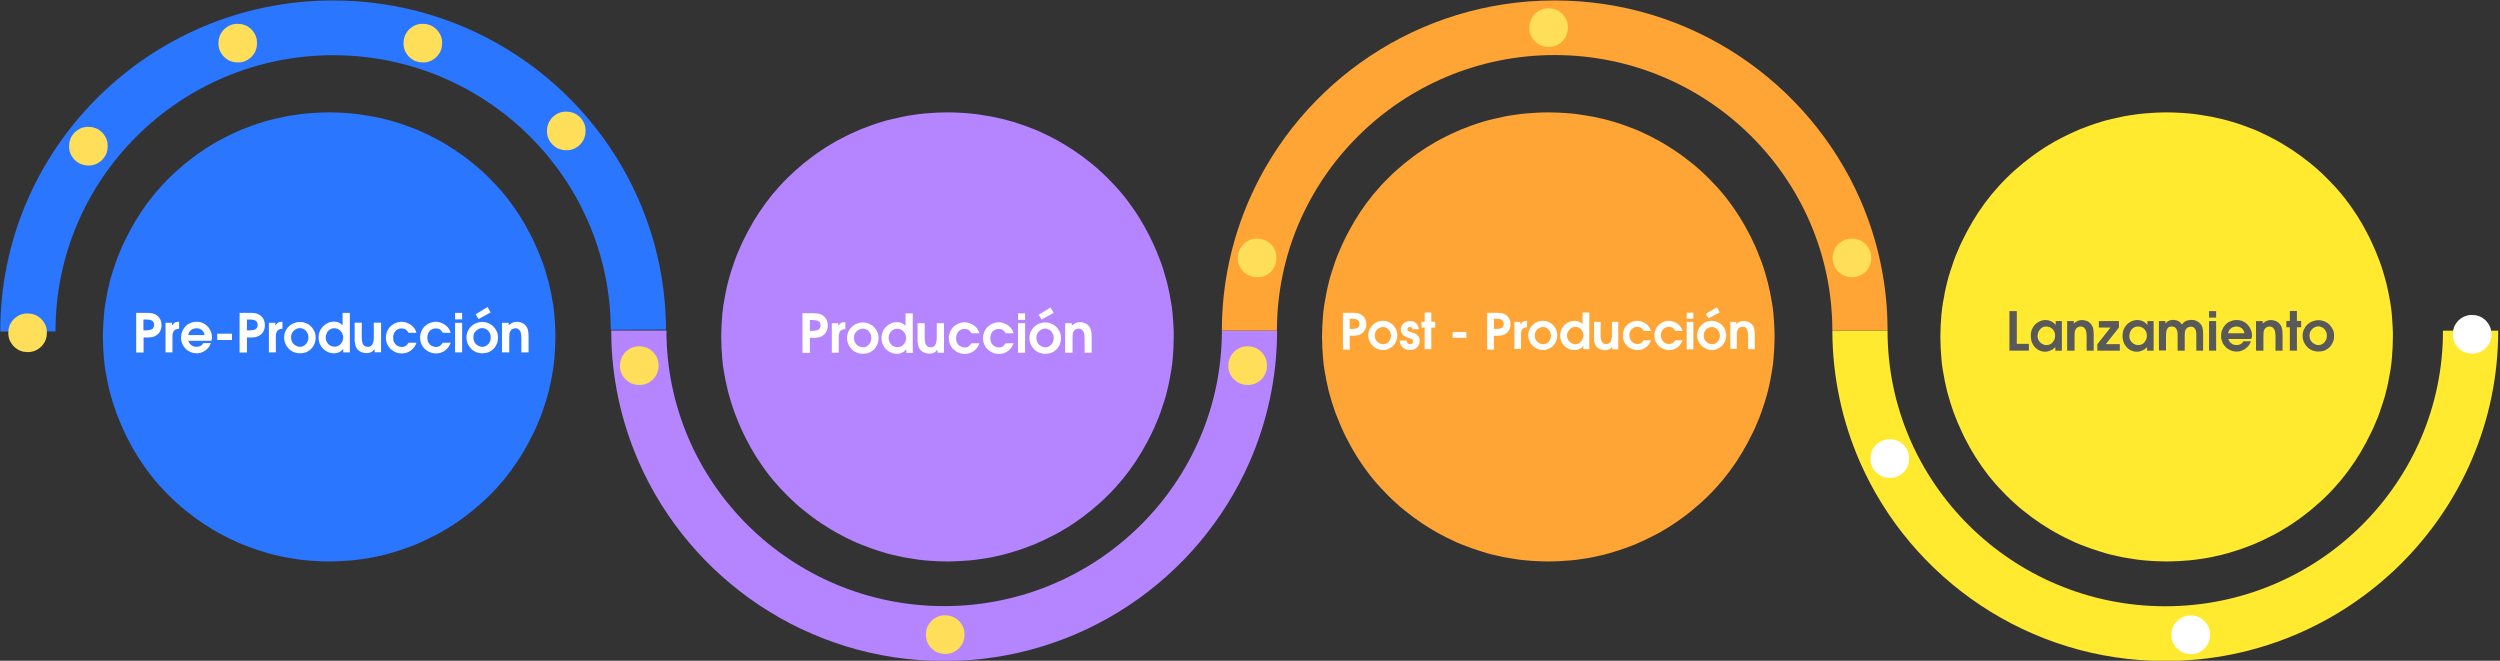 <svg xmlns="http://www.w3.org/2000/svg" xmlns:xlink="http://www.w3.org/1999/xlink" id="Capa_1" x="0px" y="0px" viewBox="0 0 1657.3 438" style="enable-background:new 0 0 1657.3 438;" xml:space="preserve"><rect x="0" y="0" width="1657.3" height="438" fill="#333333" stroke="none"/><style type="text/css">	.st0{clip-path:url(#SVGID_00000139257003304808996810000017103312554812624012_);}	.st1{fill:#2B76FF;}	.st2{clip-path:url(#SVGID_00000076603007720668647870000008462055643676652715_);}	.st3{fill:#B585FF;}	.st4{clip-path:url(#SVGID_00000160190709717983126750000009842993269688885926_);}	.st5{fill:#FFA536;}	.st6{clip-path:url(#SVGID_00000058567833022512130120000002703342852834960305_);}	.st7{fill:#FFEA30;}	.st8{clip-path:url(#SVGID_00000159438404734793392890000009819184603538440635_);}	.st9{fill:#FFDE59;}	.st10{clip-path:url(#SVGID_00000107564874892307192360000009509786337327808687_);}	.st11{clip-path:url(#SVGID_00000096044044444791608170000017329082880857235083_);}	.st12{clip-path:url(#SVGID_00000146463655752675862600000006174064906573224894_);}	.st13{clip-path:url(#SVGID_00000057865010081672197320000008766016299415673985_);}	.st14{clip-path:url(#SVGID_00000088853990077937513780000013165254600457752224_);}	.st15{clip-path:url(#SVGID_00000132809410279706267200000013862278720153428883_);}	.st16{clip-path:url(#SVGID_00000034804104064229874360000017766800303851371196_);}	.st17{clip-path:url(#SVGID_00000183948543502010106570000016519819017365631622_);}	.st18{fill:#FFFFFF;}	.st19{clip-path:url(#SVGID_00000167369861264610849850000003226259991603423165_);}	.st20{clip-path:url(#SVGID_00000010286324465727791570000006594946448647489210_);}	.st21{clip-path:url(#SVGID_00000121242404123460727170000007324896384842858921_);}	.st22{clip-path:url(#SVGID_00000026857030794043711430000002876620778836176014_);}	.st23{clip-path:url(#SVGID_00000068644614828143590820000006620530097852817846_);}	.st24{fill:#595959;}</style><g>	<g>		<defs>			<rect id="SVGID_1_" width="442.7" height="220.6"></rect>		</defs>		<clipPath id="SVGID_00000073718175139996825930000017584035586117096618_">			<use xlink:href="#SVGID_1_" style="overflow:visible;"></use>		</clipPath>		<g style="clip-path:url(#SVGID_00000073718175139996825930000017584035586117096618_);">			<path class="st1" d="M36.8,219.7C36.6,119,118.9,36.9,220.3,36.6c101.5-0.3,184.3,81.3,184.6,182h0.1l36.5-0.1    c-0.1-30.9-6.7-60.3-18.5-87C388.8,54.1,310.7,0,220.2,0.3C98.6,0.6-0.1,99.1,0.2,219.8L36.8,219.7z"></path>		</g>	</g>	<path class="st1" d="M368.2,223.3c0,2.4-0.1,4.9-0.2,7.3c-0.1,2.4-0.3,4.9-0.5,7.3c-0.2,2.4-0.5,4.8-0.9,7.3  c-0.4,2.4-0.8,4.8-1.3,7.2s-1,4.8-1.6,7.1c-0.6,2.4-1.2,4.7-2,7c-0.7,2.3-1.5,4.6-2.3,6.9c-0.8,2.3-1.7,4.6-2.7,6.8  c-0.9,2.3-1.9,4.5-3,6.7c-1.1,2.2-2.2,4.4-3.3,6.5c-1.2,2.1-2.4,4.3-3.6,6.4c-1.3,2.1-2.6,4.2-3.9,6.2c-1.4,2-2.8,4-4.2,6  c-1.5,2-3,3.9-4.5,5.8c-1.6,1.9-3.2,3.7-4.8,5.5c-1.7,1.8-3.3,3.6-5.1,5.3c-1.7,1.7-3.5,3.4-5.3,5c-1.8,1.6-3.7,3.2-5.6,4.8  c-1.9,1.5-3.8,3-5.8,4.5c-2,1.4-4,2.9-6,4.2c-2,1.4-4.1,2.7-6.2,3.9c-2.1,1.3-4.2,2.5-6.4,3.6c-2.2,1.1-4.4,2.2-6.6,3.3  c-2.2,1-4.5,2-6.7,3c-2.3,0.9-4.6,1.8-6.9,2.6c-2.3,0.8-4.6,1.6-7,2.3c-2.3,0.7-4.7,1.4-7.1,2c-2.4,0.6-4.8,1.1-7.2,1.6  c-2.4,0.5-4.8,0.9-7.3,1.2c-2.4,0.4-4.9,0.7-7.3,0.9c-2.4,0.2-4.9,0.4-7.3,0.5c-2.5,0.1-4.9,0.2-7.4,0.2c-2.5,0-4.9-0.1-7.4-0.2  c-2.5-0.1-4.9-0.3-7.3-0.5c-2.4-0.2-4.9-0.5-7.3-0.9c-2.4-0.4-4.9-0.8-7.3-1.2c-2.4-0.5-4.8-1-7.2-1.6c-2.4-0.6-4.8-1.2-7.1-2  c-2.4-0.7-4.7-1.5-7-2.3c-2.3-0.8-4.6-1.7-6.9-2.6c-2.3-0.9-4.5-1.9-6.7-3c-2.2-1-4.4-2.1-6.6-3.3c-2.2-1.2-4.3-2.3-6.4-3.6  c-2.1-1.3-4.2-2.6-6.2-3.9c-2-1.4-4.1-2.8-6-4.2c-2-1.5-3.9-3-5.8-4.5c-1.9-1.5-3.8-3.1-5.6-4.8c-1.8-1.6-3.6-3.3-5.3-5  c-1.7-1.7-3.4-3.5-5.1-5.3c-1.7-1.8-3.3-3.7-4.8-5.5c-1.6-1.9-3.1-3.8-4.5-5.8c-1.5-2-2.9-4-4.2-6c-1.4-2-2.7-4.1-3.9-6.2  c-1.3-2.1-2.5-4.2-3.6-6.4c-1.2-2.2-2.3-4.3-3.3-6.5c-1-2.2-2-4.4-3-6.7c-0.9-2.2-1.8-4.5-2.7-6.8c-0.8-2.3-1.6-4.6-2.3-6.9  c-0.7-2.3-1.4-4.7-2-7c-0.6-2.4-1.1-4.7-1.6-7.1c-0.5-2.4-0.9-4.8-1.3-7.2c-0.4-2.4-0.7-4.8-0.9-7.3c-0.2-2.4-0.4-4.9-0.5-7.3  c-0.1-2.4-0.2-4.9-0.2-7.3s0.1-4.9,0.2-7.3c0.1-2.4,0.3-4.9,0.5-7.3c0.2-2.4,0.5-4.8,0.9-7.3s0.8-4.8,1.3-7.2  c0.5-2.4,1-4.8,1.6-7.1c0.6-2.4,1.2-4.7,2-7c0.7-2.3,1.5-4.6,2.3-6.9s1.7-4.6,2.7-6.8c0.9-2.2,1.9-4.5,3-6.7  c1.1-2.2,2.2-4.4,3.3-6.5c1.2-2.2,2.4-4.3,3.6-6.4c1.3-2.1,2.6-4.2,3.9-6.2c1.4-2,2.8-4,4.2-6c1.5-2,3-3.9,4.5-5.8  c1.6-1.9,3.2-3.7,4.8-5.5c1.6-1.8,3.3-3.6,5.1-5.3c1.7-1.7,3.5-3.4,5.3-5c1.8-1.6,3.7-3.2,5.6-4.8c1.9-1.5,3.8-3,5.8-4.5  c2-1.5,4-2.9,6-4.2c2-1.4,4.1-2.7,6.2-3.9c2.1-1.3,4.2-2.5,6.4-3.6c2.2-1.2,4.4-2.2,6.6-3.3s4.5-2,6.7-3c2.3-0.9,4.6-1.8,6.9-2.6  c2.3-0.8,4.6-1.6,7-2.3c2.3-0.7,4.7-1.4,7.1-1.9c2.4-0.6,4.8-1.1,7.2-1.6c2.4-0.5,4.8-0.9,7.3-1.2c2.4-0.4,4.9-0.7,7.3-0.9  c2.4-0.2,4.9-0.4,7.3-0.5c2.5-0.1,4.9-0.2,7.4-0.2c2.5,0,4.9,0.1,7.4,0.2s4.9,0.3,7.3,0.5c2.4,0.2,4.9,0.5,7.3,0.9  c2.4,0.4,4.9,0.8,7.3,1.2c2.4,0.5,4.8,1,7.2,1.6c2.4,0.6,4.8,1.2,7.1,1.9c2.3,0.7,4.7,1.5,7,2.3c2.3,0.8,4.6,1.7,6.9,2.6  c2.3,0.9,4.5,1.9,6.7,3c2.2,1,4.4,2.1,6.6,3.3c2.2,1.2,4.3,2.3,6.4,3.6c2.1,1.3,4.2,2.6,6.2,3.9c2,1.4,4,2.8,6,4.2s3.9,3,5.8,4.5  c1.9,1.5,3.8,3.1,5.6,4.8c1.8,1.6,3.6,3.3,5.3,5c1.7,1.7,3.4,3.5,5.1,5.3c1.7,1.8,3.3,3.7,4.8,5.5c1.6,1.9,3.1,3.8,4.5,5.8  c1.5,2,2.9,4,4.2,6c1.4,2,2.7,4.1,3.9,6.2c1.3,2.1,2.5,4.2,3.6,6.4c1.2,2.2,2.3,4.3,3.3,6.5c1,2.2,2,4.4,3,6.7  c0.9,2.3,1.8,4.5,2.7,6.8s1.6,4.6,2.3,6.9c0.7,2.3,1.4,4.7,2,7c0.6,2.4,1.1,4.7,1.6,7.1s0.9,4.8,1.3,7.2s0.7,4.8,0.9,7.3  c0.2,2.4,0.4,4.9,0.5,7.3C368.1,218.4,368.2,220.8,368.2,223.3z"></path>	<g>		<defs>			<rect id="SVGID_00000142152038409449445960000004970146603669921673_" x="404" y="218" width="442.7" height="220"></rect>		</defs>		<clipPath id="SVGID_00000150062369475745134210000016216859890338952627_">			<use xlink:href="#SVGID_00000142152038409449445960000004970146603669921673_" style="overflow:visible;"></use>		</clipPath>		<g style="clip-path:url(#SVGID_00000150062369475745134210000016216859890338952627_);">			<path class="st3" d="M423.5,306.3c34,77.5,111.9,131.9,202.4,131.9c90.5,0,168.4-54.3,202.4-131.8c11.7-26.7,18.3-56.2,18.3-87.2    c0,0,0,0,0-0.1h-36.6c0,0,0,0,0,0.1c0,100.7-82.6,182.6-184.1,182.6s-184.1-81.9-184.1-182.6c0,0,0,0,0-0.1h-36.6v0.1    C405.2,250.1,411.8,279.6,423.5,306.3z"></path>		</g>	</g>	<path class="st3" d="M778.1,223.3c0,2.4-0.1,4.9-0.2,7.3c-0.1,2.4-0.3,4.9-0.5,7.3c-0.2,2.4-0.5,4.8-0.9,7.3  c-0.4,2.4-0.8,4.8-1.3,7.2c-0.5,2.4-1,4.8-1.6,7.1c-0.6,2.4-1.2,4.7-2,7c-0.7,2.3-1.5,4.6-2.3,6.9c-0.8,2.3-1.7,4.6-2.7,6.8  c-0.9,2.3-1.9,4.5-3,6.7c-1,2.2-2.2,4.4-3.3,6.5c-1.2,2.1-2.4,4.3-3.6,6.4c-1.3,2.1-2.6,4.2-3.9,6.2c-1.4,2-2.8,4-4.2,6  c-1.5,2-3,3.9-4.5,5.8c-1.6,1.9-3.2,3.7-4.8,5.5c-1.7,1.8-3.3,3.6-5.1,5.3c-1.7,1.7-3.5,3.4-5.3,5c-1.8,1.6-3.7,3.2-5.6,4.8  c-1.9,1.5-3.8,3-5.8,4.5c-2,1.4-4,2.9-6,4.2c-2,1.4-4.1,2.7-6.2,3.9c-2.1,1.3-4.2,2.5-6.4,3.6c-2.2,1.1-4.4,2.2-6.6,3.3  c-2.2,1-4.5,2-6.7,3c-2.3,0.9-4.6,1.8-6.9,2.6c-2.3,0.8-4.6,1.6-7,2.3c-2.4,0.7-4.7,1.4-7.1,2c-2.4,0.6-4.8,1.1-7.2,1.6  c-2.4,0.5-4.8,0.9-7.3,1.2c-2.4,0.4-4.9,0.7-7.3,0.9c-2.4,0.2-4.9,0.4-7.3,0.5c-2.5,0.1-4.9,0.2-7.4,0.2c-2.5,0-4.9-0.1-7.4-0.2  c-2.5-0.1-4.9-0.3-7.3-0.5c-2.4-0.2-4.9-0.5-7.3-0.9c-2.4-0.4-4.8-0.8-7.3-1.2c-2.4-0.5-4.8-1-7.2-1.6c-2.4-0.6-4.8-1.2-7.1-2  c-2.4-0.7-4.7-1.5-7-2.3c-2.3-0.8-4.6-1.7-6.9-2.6s-4.5-1.9-6.7-3c-2.2-1-4.4-2.1-6.6-3.3c-2.2-1.2-4.3-2.3-6.4-3.6  c-2.1-1.3-4.2-2.6-6.2-3.9s-4.1-2.8-6-4.2c-2-1.5-3.9-3-5.8-4.5c-1.9-1.5-3.8-3.1-5.6-4.8c-1.8-1.6-3.6-3.3-5.3-5  c-1.7-1.7-3.4-3.5-5.1-5.3c-1.6-1.8-3.2-3.7-4.8-5.5c-1.6-1.9-3.1-3.8-4.5-5.8c-1.5-2-2.9-4-4.2-6c-1.4-2-2.7-4.1-3.9-6.2  c-1.3-2.1-2.5-4.2-3.6-6.4c-1.2-2.2-2.3-4.3-3.3-6.5c-1.1-2.2-2-4.4-3-6.7c-0.9-2.2-1.8-4.5-2.7-6.8c-0.8-2.3-1.6-4.6-2.3-6.9  c-0.7-2.3-1.4-4.7-2-7c-0.6-2.4-1.1-4.7-1.6-7.1c-0.5-2.4-0.9-4.8-1.3-7.2c-0.4-2.4-0.7-4.8-0.9-7.3c-0.2-2.4-0.4-4.9-0.5-7.3  c-0.1-2.4-0.2-4.9-0.2-7.3s0.1-4.9,0.2-7.3c0.1-2.4,0.3-4.9,0.5-7.3c0.2-2.4,0.5-4.8,0.9-7.3c0.4-2.4,0.8-4.8,1.3-7.2  c0.5-2.4,1-4.8,1.6-7.1c0.6-2.4,1.3-4.7,2-7c0.7-2.3,1.5-4.6,2.3-6.9c0.8-2.3,1.7-4.6,2.7-6.8c0.9-2.2,1.9-4.5,3-6.7  c1.1-2.2,2.2-4.4,3.3-6.5c1.2-2.2,2.4-4.3,3.6-6.4c1.3-2.1,2.6-4.2,3.9-6.2c1.4-2,2.8-4,4.2-6c1.5-2,3-3.9,4.5-5.8  c1.6-1.9,3.2-3.7,4.8-5.5c1.7-1.8,3.3-3.6,5.1-5.3s3.5-3.4,5.3-5c1.8-1.6,3.7-3.2,5.6-4.8c1.9-1.5,3.8-3,5.8-4.5c2-1.5,4-2.9,6-4.2  c2-1.4,4.1-2.7,6.2-3.9c2.1-1.3,4.2-2.5,6.4-3.6c2.2-1.2,4.4-2.2,6.6-3.3c2.2-1,4.5-2,6.7-3c2.3-0.9,4.6-1.8,6.9-2.6  c2.3-0.8,4.6-1.6,7-2.3c2.3-0.7,4.7-1.4,7.1-1.9c2.4-0.6,4.8-1.1,7.2-1.6c2.4-0.5,4.8-0.9,7.3-1.2c2.4-0.4,4.9-0.7,7.3-0.9  c2.4-0.2,4.9-0.4,7.3-0.5c2.5-0.1,4.9-0.2,7.4-0.2c2.5,0,4.9,0.1,7.4,0.2s4.9,0.3,7.3,0.5c2.4,0.2,4.9,0.5,7.3,0.9  c2.4,0.4,4.8,0.8,7.3,1.2c2.4,0.5,4.8,1,7.2,1.6c2.4,0.6,4.8,1.2,7.1,1.9c2.3,0.7,4.7,1.5,7,2.3c2.3,0.8,4.6,1.7,6.9,2.6  c2.3,0.9,4.5,1.9,6.7,3c2.2,1,4.4,2.1,6.6,3.3c2.2,1.2,4.3,2.3,6.4,3.6c2.1,1.3,4.2,2.6,6.2,3.9c2,1.4,4,2.8,6,4.2  c2,1.5,3.9,3,5.8,4.5c1.9,1.5,3.8,3.1,5.6,4.8c1.8,1.6,3.6,3.3,5.3,5c1.7,1.7,3.4,3.5,5.1,5.3c1.7,1.8,3.3,3.7,4.8,5.5  c1.6,1.9,3.1,3.8,4.5,5.8c1.5,2,2.9,4,4.2,6c1.4,2,2.7,4.1,3.9,6.2c1.3,2.1,2.5,4.2,3.6,6.4c1.2,2.2,2.3,4.3,3.3,6.5  c1.1,2.2,2,4.4,3,6.7c0.9,2.3,1.8,4.5,2.7,6.8s1.6,4.6,2.3,6.9c0.7,2.3,1.4,4.7,2,7c0.6,2.4,1.1,4.7,1.6,7.1  c0.5,2.4,0.9,4.8,1.3,7.2s0.7,4.8,0.9,7.3c0.2,2.4,0.4,4.9,0.5,7.3C778.1,218.4,778.1,220.8,778.1,223.3z"></path>	<g>		<defs>			<rect id="SVGID_00000128468446829614473460000009987031582300646272_" x="809.3" width="442.7" height="219.3"></rect>		</defs>		<clipPath id="SVGID_00000049199480465773759850000011218294070184770688_">			<use xlink:href="#SVGID_00000128468446829614473460000009987031582300646272_" style="overflow:visible;"></use>		</clipPath>		<g style="clip-path:url(#SVGID_00000049199480465773759850000011218294070184770688_);">			<path class="st5" d="M846.5,219.1L846.5,219.1c0.1-100.7,82.6-182.6,184.1-182.6s184,81.9,184.1,182.6h36.6    c0-30.9-6.5-60.3-18.2-87C1199,54.6,1121.1,0.3,1030.6,0.3S862.3,54.6,828.3,132c-11.7,26.7-18.3,56.2-18.3,87.1H846.5z"></path>		</g>	</g>	<path class="st5" d="M1176.4,223.3c0,2.4-0.1,4.9-0.2,7.3c-0.1,2.4-0.3,4.9-0.5,7.3c-0.2,2.4-0.5,4.8-0.9,7.3  c-0.4,2.4-0.8,4.8-1.3,7.2c-0.5,2.4-1,4.8-1.6,7.1c-0.6,2.4-1.3,4.7-2,7c-0.7,2.3-1.5,4.6-2.3,6.9c-0.8,2.3-1.7,4.6-2.7,6.8  c-0.9,2.3-1.9,4.5-3,6.7c-1.1,2.2-2.2,4.4-3.3,6.5c-1.2,2.1-2.4,4.3-3.6,6.4c-1.3,2.1-2.6,4.2-3.9,6.2c-1.4,2-2.8,4-4.2,6  c-1.5,2-3,3.9-4.5,5.8c-1.6,1.9-3.2,3.7-4.8,5.5c-1.6,1.8-3.3,3.6-5.1,5.3c-1.7,1.7-3.5,3.4-5.3,5c-1.8,1.6-3.7,3.2-5.6,4.8  s-3.8,3-5.8,4.5c-2,1.4-4,2.9-6,4.2c-2,1.4-4.1,2.7-6.2,3.9c-2.1,1.3-4.2,2.5-6.4,3.6c-2.2,1.1-4.4,2.2-6.6,3.3c-2.2,1-4.5,2-6.7,3  c-2.3,0.9-4.6,1.8-6.9,2.6c-2.3,0.8-4.6,1.6-7,2.3c-2.3,0.7-4.7,1.4-7.1,2c-2.4,0.6-4.8,1.1-7.2,1.6c-2.4,0.5-4.8,0.9-7.3,1.2  c-2.4,0.4-4.9,0.7-7.3,0.9c-2.4,0.2-4.9,0.4-7.3,0.5c-2.5,0.1-4.9,0.2-7.4,0.2c-2.5,0-4.9-0.1-7.4-0.2c-2.5-0.1-4.9-0.3-7.3-0.5  c-2.4-0.2-4.9-0.5-7.3-0.9c-2.4-0.4-4.8-0.8-7.3-1.2c-2.4-0.5-4.8-1-7.2-1.6c-2.4-0.6-4.8-1.2-7.1-2c-2.3-0.7-4.7-1.5-7-2.3  c-2.3-0.8-4.6-1.7-6.9-2.6c-2.3-0.9-4.5-1.9-6.7-3c-2.2-1-4.4-2.1-6.6-3.3c-2.2-1.2-4.3-2.3-6.4-3.6c-2.1-1.3-4.2-2.6-6.2-3.9  c-2-1.4-4-2.8-6-4.2c-2-1.5-3.9-3-5.8-4.5c-1.9-1.5-3.8-3.1-5.6-4.8c-1.8-1.6-3.6-3.3-5.3-5c-1.7-1.7-3.4-3.5-5.1-5.3  c-1.7-1.8-3.3-3.7-4.8-5.5c-1.6-1.9-3.1-3.8-4.5-5.8c-1.5-2-2.9-4-4.2-6c-1.4-2-2.7-4.1-3.9-6.2c-1.3-2.1-2.5-4.2-3.6-6.4  c-1.2-2.2-2.3-4.3-3.3-6.5c-1.1-2.2-2-4.4-3-6.7c-0.9-2.2-1.8-4.5-2.7-6.8c-0.8-2.3-1.6-4.6-2.3-6.9c-0.7-2.3-1.4-4.7-2-7  c-0.6-2.4-1.1-4.7-1.6-7.1s-0.9-4.8-1.3-7.2c-0.4-2.4-0.7-4.8-0.9-7.3c-0.2-2.4-0.4-4.9-0.5-7.3c-0.1-2.4-0.2-4.9-0.2-7.3  s0.1-4.9,0.2-7.3c0.1-2.4,0.3-4.9,0.5-7.3c0.2-2.4,0.5-4.8,0.9-7.3s0.8-4.8,1.3-7.2s1-4.8,1.6-7.1c0.6-2.4,1.2-4.7,2-7  c0.7-2.3,1.5-4.6,2.3-6.9s1.7-4.6,2.7-6.8c0.9-2.2,1.9-4.5,3-6.7c1-2.2,2.2-4.4,3.3-6.5c1.2-2.2,2.4-4.3,3.6-6.4  c1.3-2.1,2.6-4.2,3.9-6.2c1.4-2,2.8-4,4.2-6c1.5-2,3-3.9,4.5-5.8c1.6-1.9,3.2-3.7,4.8-5.5c1.7-1.8,3.3-3.6,5.1-5.3  c1.7-1.7,3.5-3.4,5.3-5c1.8-1.6,3.7-3.2,5.6-4.8c1.9-1.5,3.8-3,5.8-4.5s4-2.9,6-4.2c2-1.4,4.1-2.7,6.2-3.9c2.1-1.3,4.2-2.5,6.4-3.6  c2.2-1.2,4.4-2.2,6.6-3.3c2.2-1,4.5-2,6.7-3c2.3-0.9,4.6-1.8,6.9-2.6c2.3-0.8,4.6-1.6,7-2.3c2.4-0.7,4.7-1.4,7.1-1.9  c2.4-0.6,4.8-1.1,7.2-1.6c2.4-0.5,4.8-0.9,7.3-1.2c2.4-0.4,4.9-0.7,7.3-0.9c2.4-0.2,4.9-0.4,7.3-0.5s4.9-0.2,7.4-0.2  c2.5,0,4.9,0.1,7.4,0.2c2.5,0.1,4.9,0.3,7.3,0.5c2.4,0.2,4.9,0.5,7.3,0.9c2.4,0.4,4.8,0.8,7.3,1.2c2.4,0.5,4.8,1,7.2,1.6  c2.4,0.6,4.8,1.2,7.1,1.9c2.4,0.7,4.7,1.5,7,2.3c2.3,0.8,4.6,1.7,6.9,2.6c2.3,0.9,4.5,1.9,6.7,3c2.2,1,4.4,2.1,6.6,3.3  c2.2,1.2,4.3,2.3,6.4,3.6c2.1,1.3,4.2,2.6,6.2,3.9c2,1.4,4.1,2.8,6,4.2c2,1.5,3.9,3,5.8,4.5s3.8,3.1,5.6,4.8c1.8,1.6,3.6,3.3,5.3,5  c1.7,1.7,3.4,3.5,5.1,5.3c1.7,1.8,3.3,3.7,4.8,5.5c1.6,1.9,3.1,3.8,4.5,5.8c1.5,2,2.9,4,4.2,6c1.4,2,2.7,4.1,3.9,6.2  c1.3,2.1,2.5,4.2,3.6,6.4c1.2,2.2,2.3,4.3,3.3,6.5c1.1,2.2,2,4.4,3,6.7c0.9,2.3,1.8,4.5,2.7,6.8s1.6,4.6,2.3,6.9  c0.7,2.3,1.4,4.7,2,7c0.6,2.4,1.1,4.7,1.6,7.1c0.5,2.4,0.9,4.8,1.3,7.2c0.4,2.4,0.7,4.8,0.9,7.3c0.2,2.4,0.4,4.9,0.5,7.3  C1176.3,218.4,1176.4,220.8,1176.4,223.3z"></path>	<g>		<defs>			<rect id="SVGID_00000149352793840625363310000016323768734482283668_" x="1214.7" y="218" width="442.7" height="220"></rect>		</defs>		<clipPath id="SVGID_00000060737370796129650050000003427916360571738802_">			<use xlink:href="#SVGID_00000149352793840625363310000016323768734482283668_" style="overflow:visible;"></use>		</clipPath>		<g style="clip-path:url(#SVGID_00000060737370796129650050000003427916360571738802_);">			<path class="st7" d="M1233,306.3c34,77.5,111.9,131.9,202.4,131.9c121.7,0,220.7-98.2,220.7-218.9c0,0,0,0,0-0.1h-36.6v0.1    c0,100.7-82.6,182.6-184.1,182.6s-184.1-81.9-184.1-182.6c0,0,0,0,0-0.1h-36.6v0.1C1214.8,250.1,1221.3,279.6,1233,306.3z"></path>		</g>	</g>	<path class="st7" d="M1586.3,223.3c0,2.4-0.1,4.9-0.2,7.3c-0.1,2.4-0.3,4.9-0.5,7.3c-0.2,2.4-0.5,4.8-0.9,7.3  c-0.4,2.4-0.8,4.8-1.3,7.2c-0.5,2.4-1,4.8-1.6,7.1c-0.6,2.4-1.2,4.7-2,7c-0.7,2.3-1.5,4.6-2.3,6.9c-0.8,2.3-1.7,4.6-2.7,6.8  c-0.9,2.3-1.9,4.5-3,6.7c-1.1,2.2-2.2,4.4-3.3,6.5c-1.2,2.1-2.4,4.3-3.6,6.4c-1.3,2.1-2.6,4.2-3.9,6.2c-1.4,2-2.8,4-4.2,6  c-1.5,2-3,3.9-4.5,5.8c-1.6,1.9-3.2,3.7-4.8,5.5c-1.6,1.8-3.3,3.6-5.1,5.3c-1.7,1.7-3.5,3.4-5.3,5c-1.8,1.6-3.7,3.2-5.6,4.8  c-1.9,1.5-3.8,3-5.8,4.5c-2,1.4-4,2.9-6,4.2c-2,1.4-4.1,2.7-6.2,3.9c-2.1,1.3-4.2,2.5-6.4,3.6c-2.2,1.1-4.4,2.2-6.6,3.3  c-2.2,1-4.5,2-6.7,3c-2.3,0.9-4.6,1.8-6.9,2.6c-2.3,0.8-4.6,1.6-7,2.3c-2.3,0.7-4.7,1.4-7.1,2c-2.4,0.6-4.8,1.1-7.2,1.6  c-2.4,0.5-4.8,0.9-7.3,1.2c-2.4,0.4-4.9,0.7-7.3,0.9c-2.4,0.2-4.9,0.4-7.3,0.5c-2.5,0.1-4.9,0.2-7.4,0.2c-2.5,0-4.9-0.1-7.4-0.2  c-2.5-0.1-4.9-0.3-7.3-0.5c-2.4-0.2-4.9-0.5-7.3-0.9c-2.4-0.4-4.9-0.8-7.3-1.2c-2.4-0.5-4.8-1-7.2-1.6c-2.4-0.6-4.8-1.2-7.1-2  c-2.3-0.7-4.7-1.5-7-2.3c-2.3-0.8-4.6-1.7-6.9-2.6c-2.3-0.9-4.5-1.9-6.7-3c-2.2-1-4.4-2.1-6.6-3.3c-2.2-1.2-4.3-2.3-6.4-3.6  c-2.1-1.3-4.2-2.6-6.2-3.9c-2-1.4-4-2.8-6-4.2c-2-1.5-3.9-3-5.8-4.5c-1.9-1.5-3.8-3.1-5.6-4.8c-1.8-1.6-3.6-3.3-5.3-5  c-1.7-1.7-3.4-3.5-5.1-5.3c-1.7-1.8-3.3-3.7-4.8-5.5c-1.6-1.9-3.1-3.8-4.5-5.8c-1.5-2-2.9-4-4.2-6c-1.4-2-2.7-4.1-3.9-6.2  c-1.3-2.1-2.5-4.2-3.6-6.4c-1.2-2.2-2.3-4.3-3.3-6.5c-1-2.2-2-4.4-3-6.7c-0.9-2.2-1.8-4.5-2.7-6.8c-0.8-2.3-1.6-4.6-2.3-6.9  c-0.7-2.3-1.4-4.7-2-7c-0.6-2.4-1.1-4.7-1.6-7.1s-0.9-4.8-1.3-7.2c-0.4-2.4-0.7-4.8-0.9-7.3c-0.2-2.4-0.4-4.9-0.5-7.3  c-0.1-2.4-0.2-4.9-0.2-7.3s0.1-4.9,0.2-7.3c0.1-2.4,0.3-4.9,0.5-7.3c0.2-2.4,0.5-4.8,0.9-7.3s0.8-4.8,1.3-7.2s1-4.8,1.6-7.1  c0.6-2.4,1.2-4.7,2-7c0.7-2.3,1.5-4.6,2.3-6.9s1.7-4.6,2.7-6.8c0.9-2.2,1.9-4.5,3-6.7c1.1-2.2,2.2-4.4,3.3-6.5  c1.2-2.2,2.4-4.3,3.6-6.4c1.3-2.1,2.6-4.2,3.9-6.2c1.4-2,2.8-4,4.2-6c1.5-2,3-3.9,4.5-5.8c1.6-1.9,3.2-3.7,4.8-5.5  c1.7-1.8,3.3-3.6,5.1-5.3c1.7-1.7,3.5-3.4,5.3-5c1.8-1.6,3.7-3.2,5.6-4.8c1.9-1.5,3.8-3,5.8-4.5s4-2.9,6-4.2c2-1.4,4.1-2.7,6.2-3.9  c2.1-1.3,4.2-2.5,6.4-3.6c2.2-1.2,4.4-2.2,6.6-3.3c2.2-1,4.5-2,6.7-3c2.3-0.9,4.6-1.8,6.9-2.6c2.3-0.8,4.6-1.6,7-2.3  c2.3-0.7,4.7-1.4,7.1-1.9c2.4-0.6,4.8-1.1,7.2-1.6c2.4-0.5,4.8-0.9,7.3-1.2c2.4-0.4,4.9-0.7,7.3-0.9c2.4-0.2,4.9-0.4,7.3-0.5  s4.9-0.2,7.4-0.2c2.5,0,4.9,0.1,7.4,0.2c2.5,0.1,4.9,0.3,7.3,0.5c2.4,0.2,4.9,0.5,7.3,0.9c2.4,0.4,4.9,0.8,7.3,1.2  c2.4,0.5,4.8,1,7.2,1.6c2.4,0.6,4.8,1.2,7.1,1.9c2.4,0.7,4.7,1.5,7,2.3c2.3,0.8,4.6,1.7,6.9,2.6c2.3,0.9,4.5,1.9,6.7,3  s4.4,2.1,6.6,3.3c2.2,1.2,4.3,2.3,6.4,3.6c2.1,1.3,4.2,2.6,6.2,3.9c2,1.4,4.1,2.8,6,4.2c2,1.5,3.9,3,5.8,4.5  c1.9,1.5,3.8,3.1,5.6,4.8c1.8,1.6,3.6,3.3,5.3,5c1.7,1.7,3.4,3.5,5.1,5.3c1.7,1.8,3.3,3.7,4.8,5.5c1.6,1.9,3.1,3.8,4.5,5.8  c1.5,2,2.9,4,4.2,6c1.4,2,2.7,4.1,3.9,6.2c1.3,2.1,2.5,4.2,3.6,6.4c1.2,2.2,2.3,4.3,3.3,6.5c1,2.2,2,4.4,3,6.7  c0.9,2.3,1.8,4.5,2.7,6.8s1.6,4.6,2.3,6.9c0.7,2.3,1.4,4.7,2,7c0.6,2.4,1.1,4.7,1.6,7.1c0.5,2.4,0.9,4.8,1.3,7.2s0.7,4.8,0.9,7.3  c0.2,2.4,0.4,4.9,0.5,7.3C1586.3,218.4,1586.3,220.8,1586.3,223.3z"></path>	<g>		<defs>			<rect id="SVGID_00000003807086973538859650000014034553811565894833_" x="5.2" y="207.7" width="26" height="26"></rect>		</defs>		<clipPath id="SVGID_00000124133317785170851300000014636998367954890685_">			<use xlink:href="#SVGID_00000003807086973538859650000014034553811565894833_" style="overflow:visible;"></use>		</clipPath>		<g style="clip-path:url(#SVGID_00000124133317785170851300000014636998367954890685_);">			<path class="st9" d="M31.1,220.6c0,0.8-0.1,1.7-0.2,2.5c-0.2,0.8-0.4,1.6-0.7,2.4c-0.3,0.8-0.7,1.5-1.2,2.2c-0.5,0.7-1,1.4-1.6,2    c-0.6,0.6-1.3,1.1-2,1.6c-0.7,0.5-1.5,0.9-2.2,1.2c-0.8,0.3-1.6,0.6-2.4,0.7c-0.8,0.2-1.7,0.2-2.5,0.2s-1.7-0.1-2.5-0.2    s-1.6-0.4-2.4-0.7c-0.8-0.3-1.5-0.7-2.2-1.2c-0.7-0.5-1.4-1-2-1.6c-0.6-0.6-1.1-1.3-1.6-2c-0.5-0.7-0.9-1.5-1.2-2.2    c-0.3-0.8-0.6-1.6-0.7-2.4c-0.2-0.8-0.2-1.7-0.2-2.5c0-0.8,0.1-1.7,0.2-2.5c0.2-0.8,0.4-1.6,0.7-2.4c0.3-0.8,0.7-1.5,1.2-2.2    c0.5-0.7,1-1.4,1.6-2c0.6-0.6,1.3-1.1,2-1.6c0.7-0.5,1.5-0.9,2.2-1.2c0.8-0.3,1.6-0.6,2.4-0.7c0.8-0.2,1.7-0.2,2.5-0.2    s1.7,0.1,2.5,0.2c0.8,0.2,1.6,0.4,2.4,0.7c0.8,0.3,1.5,0.7,2.2,1.2c0.7,0.5,1.4,1,2,1.6c0.6,0.6,1.1,1.3,1.6,2    c0.5,0.7,0.9,1.5,1.2,2.2c0.3,0.8,0.6,1.6,0.7,2.4C31,218.9,31.1,219.8,31.1,220.6z"></path>		</g>	</g>	<g>		<defs>			<rect id="SVGID_00000011010893914436865200000012328230752893331344_" x="45.5" y="84" width="26" height="26"></rect>		</defs>		<clipPath id="SVGID_00000119109772311674721860000014689502140198341300_">			<use xlink:href="#SVGID_00000011010893914436865200000012328230752893331344_" style="overflow:visible;"></use>		</clipPath>		<g style="clip-path:url(#SVGID_00000119109772311674721860000014689502140198341300_);">			<path class="st9" d="M71.4,96.9c0,0.8-0.1,1.7-0.2,2.5c-0.2,0.8-0.4,1.6-0.7,2.4c-0.3,0.8-0.7,1.5-1.2,2.2c-0.5,0.7-1,1.4-1.6,2    c-0.6,0.6-1.3,1.1-2,1.6c-0.7,0.5-1.4,0.9-2.2,1.2c-0.8,0.3-1.6,0.6-2.4,0.7c-0.8,0.2-1.7,0.2-2.5,0.2c-0.9,0-1.7-0.1-2.5-0.2    c-0.8-0.2-1.6-0.4-2.4-0.7c-0.8-0.3-1.5-0.7-2.2-1.2c-0.7-0.5-1.4-1-2-1.6c-0.6-0.6-1.1-1.3-1.6-2s-0.9-1.5-1.2-2.2    c-0.3-0.8-0.6-1.6-0.7-2.4c-0.2-0.8-0.2-1.7-0.2-2.5c0-0.8,0.1-1.7,0.2-2.5c0.2-0.8,0.4-1.6,0.7-2.4c0.3-0.8,0.7-1.5,1.2-2.2    c0.5-0.7,1-1.4,1.6-2c0.6-0.6,1.3-1.1,2-1.6c0.7-0.5,1.5-0.9,2.2-1.2c0.8-0.3,1.6-0.6,2.4-0.7c0.8-0.2,1.7-0.2,2.5-0.2    c0.8,0,1.7,0.1,2.5,0.2c0.8,0.2,1.6,0.4,2.4,0.7c0.8,0.3,1.5,0.7,2.2,1.2c0.7,0.5,1.4,1,2,1.6c0.6,0.6,1.1,1.3,1.6,2    c0.5,0.7,0.9,1.5,1.2,2.2c0.3,0.8,0.6,1.6,0.7,2.4C71.3,95.2,71.4,96.1,71.4,96.9z"></path>		</g>	</g>	<g>		<defs>			<rect id="SVGID_00000164511329695036439370000015749700609159071932_" x="410.7" y="229.4" width="26" height="25.9"></rect>		</defs>		<clipPath id="SVGID_00000046334218709775193170000010520787373395284872_">			<use xlink:href="#SVGID_00000164511329695036439370000015749700609159071932_" style="overflow:visible;"></use>		</clipPath>		<g style="clip-path:url(#SVGID_00000046334218709775193170000010520787373395284872_);">			<path class="st9" d="M436.6,242.4c0,0.8-0.1,1.7-0.2,2.5c-0.2,0.8-0.4,1.6-0.7,2.4c-0.3,0.8-0.7,1.5-1.2,2.2    c-0.5,0.7-1,1.4-1.6,2c-0.6,0.6-1.3,1.1-2,1.6c-0.7,0.5-1.5,0.9-2.2,1.2c-0.8,0.3-1.6,0.6-2.4,0.7c-0.8,0.2-1.7,0.2-2.5,0.2    c-0.8,0-1.7-0.1-2.5-0.2c-0.8-0.2-1.6-0.4-2.4-0.7c-0.8-0.3-1.5-0.7-2.2-1.2c-0.7-0.5-1.4-1-2-1.6c-0.6-0.6-1.1-1.2-1.6-2    c-0.5-0.7-0.9-1.5-1.2-2.2c-0.3-0.8-0.6-1.6-0.7-2.4c-0.2-0.8-0.2-1.7-0.2-2.5s0.1-1.7,0.2-2.5c0.2-0.8,0.4-1.6,0.7-2.4    c0.3-0.8,0.7-1.5,1.2-2.2c0.5-0.7,1-1.4,1.6-2c0.6-0.6,1.3-1.1,2-1.6c0.7-0.5,1.4-0.9,2.2-1.2c0.8-0.3,1.6-0.6,2.4-0.7    c0.8-0.2,1.7-0.2,2.5-0.2c0.9,0,1.7,0.1,2.5,0.2c0.8,0.2,1.6,0.4,2.4,0.7c0.8,0.3,1.5,0.7,2.2,1.2c0.7,0.5,1.4,1,2,1.6    c0.6,0.6,1.1,1.3,1.6,2c0.5,0.7,0.9,1.5,1.2,2.2c0.3,0.8,0.6,1.6,0.7,2.4C436.5,240.7,436.6,241.5,436.6,242.4z"></path>		</g>	</g>	<g>		<defs>			<rect id="SVGID_00000036930239151820208780000004529818678643829689_" x="613.5" y="407.8" width="26" height="26"></rect>		</defs>		<clipPath id="SVGID_00000017481532802605667530000011372784212903068292_">			<use xlink:href="#SVGID_00000036930239151820208780000004529818678643829689_" style="overflow:visible;"></use>		</clipPath>		<g style="clip-path:url(#SVGID_00000017481532802605667530000011372784212903068292_);">			<path class="st9" d="M639.4,420.7c0,0.9-0.1,1.7-0.2,2.5c-0.2,0.8-0.4,1.6-0.7,2.4c-0.3,0.8-0.7,1.5-1.2,2.2    c-0.5,0.7-1,1.4-1.6,2c-0.6,0.6-1.3,1.1-2,1.6c-0.7,0.5-1.5,0.9-2.2,1.2c-0.8,0.3-1.6,0.6-2.4,0.7c-0.8,0.2-1.7,0.2-2.5,0.2    c-0.8,0-1.7-0.1-2.5-0.2c-0.8-0.2-1.6-0.4-2.4-0.7c-0.8-0.3-1.5-0.7-2.2-1.2c-0.7-0.5-1.4-1-2-1.6c-0.6-0.6-1.1-1.3-1.6-2    c-0.5-0.7-0.9-1.5-1.2-2.2c-0.3-0.8-0.6-1.6-0.7-2.4c-0.2-0.8-0.2-1.7-0.2-2.5c0-0.8,0.1-1.7,0.2-2.5s0.4-1.6,0.7-2.4    c0.3-0.8,0.7-1.5,1.2-2.2c0.5-0.7,1-1.4,1.6-2c0.6-0.6,1.3-1.1,2-1.6c0.7-0.5,1.5-0.9,2.2-1.2c0.8-0.3,1.6-0.6,2.4-0.7    c0.8-0.2,1.7-0.2,2.5-0.2c0.8,0,1.7,0.1,2.5,0.2c0.8,0.2,1.6,0.4,2.4,0.7c0.8,0.3,1.5,0.7,2.2,1.2c0.7,0.5,1.4,1,2,1.6    c0.6,0.6,1.1,1.3,1.6,2c0.5,0.7,0.9,1.5,1.2,2.2c0.3,0.8,0.6,1.6,0.7,2.4C639.3,419,639.4,419.9,639.4,420.7z"></path>		</g>	</g>	<g>		<defs>			<rect id="SVGID_00000072982717511032680280000009327768257424564892_" x="814" y="229.4" width="26" height="25.9"></rect>		</defs>		<clipPath id="SVGID_00000137835522313876792560000002406556614558429351_">			<use xlink:href="#SVGID_00000072982717511032680280000009327768257424564892_" style="overflow:visible;"></use>		</clipPath>		<g style="clip-path:url(#SVGID_00000137835522313876792560000002406556614558429351_);">			<path class="st9" d="M839.9,242.4c0,0.8-0.1,1.7-0.2,2.5c-0.2,0.8-0.4,1.6-0.7,2.4c-0.3,0.8-0.7,1.5-1.2,2.2    c-0.5,0.7-1,1.4-1.6,2c-0.6,0.6-1.3,1.1-2,1.6c-0.7,0.5-1.5,0.9-2.2,1.2c-0.8,0.3-1.6,0.6-2.4,0.7c-0.8,0.2-1.7,0.2-2.5,0.2    c-0.8,0-1.7-0.1-2.5-0.2c-0.8-0.2-1.6-0.4-2.4-0.7c-0.8-0.3-1.5-0.7-2.2-1.2c-0.7-0.5-1.4-1-2-1.6c-0.6-0.6-1.1-1.2-1.6-2    c-0.5-0.7-0.9-1.5-1.2-2.2c-0.3-0.8-0.6-1.6-0.7-2.4c-0.2-0.8-0.2-1.7-0.2-2.5s0.1-1.7,0.2-2.5c0.2-0.8,0.4-1.6,0.7-2.4    c0.3-0.8,0.7-1.5,1.2-2.2c0.5-0.7,1-1.4,1.6-2c0.6-0.6,1.3-1.1,2-1.6c0.7-0.5,1.4-0.9,2.2-1.2c0.8-0.3,1.6-0.6,2.4-0.7    c0.8-0.2,1.7-0.2,2.5-0.2c0.9,0,1.7,0.1,2.5,0.2c0.8,0.2,1.6,0.4,2.4,0.7c0.8,0.3,1.5,0.7,2.2,1.2c0.7,0.5,1.4,1,2,1.6    c0.6,0.6,1.1,1.3,1.6,2c0.5,0.7,0.9,1.5,1.2,2.2c0.3,0.8,0.6,1.6,0.7,2.4C839.8,240.7,839.9,241.5,839.9,242.4z"></path>		</g>	</g>	<g>		<defs>			<rect id="SVGID_00000043423270222915738550000013393352856147092625_" x="820.3" y="158.1" width="26" height="26"></rect>		</defs>		<clipPath id="SVGID_00000025402486722930833040000005249961711992945842_">			<use xlink:href="#SVGID_00000043423270222915738550000013393352856147092625_" style="overflow:visible;"></use>		</clipPath>		<g style="clip-path:url(#SVGID_00000025402486722930833040000005249961711992945842_);">			<path class="st9" d="M846.2,171c0,0.8-0.1,1.7-0.2,2.5c-0.2,0.8-0.4,1.6-0.7,2.4c-0.3,0.8-0.7,1.5-1.2,2.2c-0.5,0.7-1,1.4-1.6,2    c-0.6,0.6-1.3,1.1-2,1.6c-0.7,0.5-1.5,0.9-2.2,1.2c-0.8,0.3-1.6,0.6-2.4,0.7c-0.8,0.2-1.7,0.2-2.5,0.2s-1.7-0.1-2.5-0.2    c-0.8-0.2-1.6-0.4-2.4-0.7c-0.8-0.3-1.5-0.7-2.2-1.2c-0.7-0.5-1.4-1-2-1.6c-0.6-0.6-1.1-1.3-1.6-2c-0.5-0.7-0.9-1.5-1.2-2.2    c-0.3-0.8-0.6-1.6-0.7-2.4c-0.2-0.8-0.2-1.7-0.2-2.5c0-0.9,0.1-1.7,0.2-2.5c0.2-0.8,0.4-1.6,0.7-2.4c0.3-0.8,0.7-1.5,1.2-2.2    c0.5-0.7,1-1.4,1.6-2c0.6-0.6,1.3-1.1,2-1.6c0.7-0.5,1.5-0.9,2.2-1.2c0.8-0.3,1.6-0.6,2.4-0.7c0.8-0.2,1.7-0.2,2.5-0.2    s1.7,0.1,2.5,0.2c0.8,0.2,1.6,0.4,2.4,0.7c0.8,0.3,1.5,0.7,2.2,1.2c0.7,0.5,1.4,1,2,1.6c0.6,0.6,1.1,1.3,1.6,2    c0.5,0.7,0.9,1.5,1.2,2.2c0.3,0.8,0.6,1.6,0.7,2.4C846.1,169.3,846.2,170.2,846.2,171z"></path>		</g>	</g>	<g>		<defs>			<rect id="SVGID_00000006678979980707349890000016890275818479959962_" x="1013.5" y="5.3" width="26" height="26"></rect>		</defs>		<clipPath id="SVGID_00000052821351717713472660000012383534336055517089_">			<use xlink:href="#SVGID_00000006678979980707349890000016890275818479959962_" style="overflow:visible;"></use>		</clipPath>		<g style="clip-path:url(#SVGID_00000052821351717713472660000012383534336055517089_);">			<path class="st9" d="M1039.4,18.3c0,0.9-0.1,1.7-0.2,2.5c-0.2,0.8-0.4,1.6-0.7,2.4c-0.3,0.8-0.7,1.5-1.2,2.2    c-0.5,0.7-1,1.4-1.6,2c-0.6,0.6-1.3,1.1-2,1.6c-0.7,0.5-1.5,0.9-2.2,1.2c-0.8,0.3-1.6,0.6-2.4,0.7c-0.8,0.2-1.7,0.2-2.5,0.2    s-1.7-0.1-2.5-0.2c-0.8-0.2-1.6-0.4-2.4-0.7c-0.8-0.3-1.5-0.7-2.2-1.2c-0.7-0.5-1.4-1-2-1.6c-0.6-0.6-1.1-1.3-1.6-2    c-0.5-0.7-0.9-1.5-1.2-2.2c-0.3-0.8-0.6-1.6-0.7-2.4c-0.2-0.8-0.2-1.7-0.2-2.5c0-0.8,0.1-1.7,0.2-2.5c0.2-0.8,0.4-1.6,0.7-2.4    c0.3-0.8,0.7-1.5,1.2-2.2c0.5-0.7,1-1.4,1.6-2c0.6-0.6,1.3-1.1,2-1.6c0.7-0.5,1.5-0.9,2.2-1.2c0.8-0.3,1.6-0.6,2.4-0.7    c0.8-0.2,1.7-0.2,2.5-0.2s1.7,0.1,2.5,0.2c0.8,0.2,1.6,0.4,2.4,0.7c0.8,0.3,1.5,0.7,2.2,1.2c0.7,0.5,1.4,1,2,1.6    c0.6,0.6,1.1,1.3,1.6,2c0.5,0.7,0.9,1.4,1.2,2.2c0.3,0.8,0.6,1.6,0.7,2.4C1039.3,16.6,1039.4,17.4,1039.4,18.3z"></path>		</g>	</g>	<g>		<defs>			<rect id="SVGID_00000016060519825155017690000004509076115036628627_" x="1214.6" y="158.1" width="26" height="26"></rect>		</defs>		<clipPath id="SVGID_00000023256637743899533650000002939710593449831309_">			<use xlink:href="#SVGID_00000016060519825155017690000004509076115036628627_" style="overflow:visible;"></use>		</clipPath>		<g style="clip-path:url(#SVGID_00000023256637743899533650000002939710593449831309_);">			<path class="st9" d="M1240.5,171c0,0.8-0.1,1.7-0.2,2.5c-0.2,0.8-0.4,1.6-0.7,2.4c-0.3,0.8-0.7,1.5-1.2,2.2c-0.5,0.7-1,1.4-1.6,2    c-0.6,0.6-1.3,1.1-2,1.6c-0.7,0.5-1.5,0.9-2.2,1.2c-0.8,0.3-1.6,0.6-2.4,0.7c-0.8,0.2-1.7,0.2-2.5,0.2c-0.8,0-1.7-0.1-2.5-0.2    c-0.8-0.2-1.6-0.4-2.4-0.7c-0.8-0.3-1.5-0.7-2.2-1.2c-0.7-0.5-1.4-1-2-1.6c-0.6-0.6-1.1-1.3-1.6-2c-0.5-0.7-0.9-1.5-1.2-2.2    c-0.3-0.8-0.6-1.6-0.7-2.4c-0.2-0.8-0.2-1.7-0.2-2.5c0-0.9,0.1-1.7,0.2-2.5c0.2-0.8,0.4-1.6,0.7-2.4c0.3-0.8,0.7-1.5,1.2-2.2    c0.5-0.7,1-1.4,1.6-2c0.6-0.6,1.3-1.1,2-1.6s1.5-0.9,2.2-1.2c0.8-0.3,1.6-0.6,2.4-0.7c0.8-0.2,1.7-0.2,2.5-0.2    c0.8,0,1.7,0.1,2.5,0.2c0.8,0.2,1.6,0.4,2.4,0.7c0.8,0.3,1.5,0.7,2.2,1.2c0.7,0.5,1.4,1,2,1.6c0.6,0.6,1.1,1.3,1.6,2    c0.5,0.7,0.9,1.5,1.2,2.2c0.3,0.8,0.6,1.6,0.7,2.4C1240.4,169.3,1240.5,170.2,1240.5,171z"></path>		</g>	</g>	<g>		<defs>			<rect id="SVGID_00000165208026872034984800000004400027629431262653_" x="1239.6" y="291" width="26" height="26"></rect>		</defs>		<clipPath id="SVGID_00000158744356695404324100000005300579710137872535_">			<use xlink:href="#SVGID_00000165208026872034984800000004400027629431262653_" style="overflow:visible;"></use>		</clipPath>		<g style="clip-path:url(#SVGID_00000158744356695404324100000005300579710137872535_);">			<path class="st18" d="M1265.6,304c0,0.9-0.1,1.7-0.2,2.5c-0.2,0.8-0.4,1.6-0.7,2.4c-0.3,0.8-0.7,1.5-1.2,2.2    c-0.5,0.7-1,1.4-1.6,2c-0.6,0.6-1.3,1.1-2,1.6c-0.7,0.5-1.5,0.9-2.2,1.2c-0.8,0.3-1.6,0.6-2.4,0.7c-0.8,0.2-1.7,0.2-2.5,0.2    c-0.9,0-1.7-0.1-2.5-0.2c-0.8-0.2-1.7-0.4-2.4-0.7c-0.8-0.3-1.5-0.7-2.2-1.2c-0.7-0.5-1.4-1-2-1.6c-0.6-0.6-1.1-1.3-1.6-2    c-0.5-0.7-0.9-1.5-1.2-2.2c-0.3-0.8-0.6-1.6-0.7-2.4c-0.2-0.8-0.2-1.7-0.2-2.5s0.1-1.7,0.2-2.5c0.2-0.8,0.4-1.7,0.7-2.4    c0.3-0.8,0.7-1.5,1.2-2.2c0.5-0.7,1-1.4,1.6-2c0.6-0.6,1.3-1.1,2-1.6c0.7-0.5,1.5-0.9,2.2-1.2c0.8-0.3,1.6-0.6,2.4-0.7    c0.8-0.2,1.7-0.2,2.5-0.2c0.9,0,1.7,0.1,2.5,0.2c0.8,0.2,1.6,0.4,2.4,0.7c0.8,0.3,1.5,0.7,2.2,1.2c0.7,0.5,1.4,1,2,1.6    c0.6,0.6,1.1,1.3,1.6,2c0.5,0.7,0.9,1.5,1.2,2.2c0.3,0.8,0.6,1.6,0.7,2.4C1265.5,302.3,1265.6,303.2,1265.6,304z"></path>		</g>	</g>	<g>		<defs>			<rect id="SVGID_00000023248483039744391030000004778422682411075243_" x="1439.1" y="407.8" width="26" height="26"></rect>		</defs>		<clipPath id="SVGID_00000104701703505419058850000009598719107434102938_">			<use xlink:href="#SVGID_00000023248483039744391030000004778422682411075243_" style="overflow:visible;"></use>		</clipPath>		<g style="clip-path:url(#SVGID_00000104701703505419058850000009598719107434102938_);">			<path class="st18" d="M1465.1,420.8c0,0.9-0.1,1.7-0.2,2.5c-0.2,0.8-0.4,1.7-0.7,2.4c-0.3,0.8-0.7,1.5-1.2,2.2    c-0.5,0.7-1,1.4-1.6,2c-0.6,0.6-1.3,1.1-2,1.6c-0.7,0.5-1.5,0.9-2.2,1.2c-0.8,0.3-1.6,0.6-2.4,0.7c-0.8,0.2-1.7,0.2-2.5,0.2    c-0.9,0-1.7-0.1-2.5-0.2c-0.8-0.2-1.7-0.4-2.4-0.7c-0.8-0.3-1.5-0.7-2.2-1.2s-1.4-1-2-1.6c-0.6-0.6-1.1-1.3-1.6-2    c-0.5-0.7-0.9-1.5-1.2-2.2c-0.3-0.8-0.6-1.6-0.7-2.4c-0.2-0.8-0.2-1.7-0.2-2.5c0-0.9,0.1-1.7,0.2-2.5c0.2-0.8,0.4-1.7,0.7-2.4    c0.3-0.8,0.7-1.5,1.2-2.2c0.5-0.7,1-1.4,1.6-2s1.3-1.1,2-1.6c0.7-0.5,1.5-0.9,2.2-1.2c0.8-0.3,1.6-0.6,2.4-0.7    c0.8-0.2,1.7-0.2,2.5-0.2c0.9,0,1.7,0.1,2.5,0.2c0.8,0.2,1.7,0.4,2.4,0.7c0.8,0.3,1.5,0.7,2.2,1.2c0.7,0.5,1.4,1,2,1.6    c0.6,0.6,1.1,1.3,1.6,2s0.9,1.5,1.2,2.2c0.3,0.8,0.6,1.6,0.7,2.4C1465,419.1,1465.1,419.9,1465.1,420.8z"></path>		</g>	</g>	<g>		<defs>			<rect id="SVGID_00000120551277540196728420000007469013537657630128_" x="1625.6" y="208.6" width="26" height="26"></rect>		</defs>		<clipPath id="SVGID_00000181059904269406852140000005438078079046035590_">			<use xlink:href="#SVGID_00000120551277540196728420000007469013537657630128_" style="overflow:visible;"></use>		</clipPath>		<g style="clip-path:url(#SVGID_00000181059904269406852140000005438078079046035590_);">			<path class="st18" d="M1651.6,221.6c0,0.9-0.1,1.7-0.2,2.5c-0.2,0.8-0.4,1.7-0.7,2.4c-0.3,0.8-0.7,1.5-1.2,2.2    c-0.5,0.7-1,1.4-1.6,2c-0.6,0.6-1.3,1.1-2,1.6c-0.7,0.5-1.5,0.9-2.2,1.2c-0.8,0.3-1.6,0.6-2.4,0.7c-0.8,0.2-1.7,0.2-2.5,0.2    s-1.7-0.1-2.5-0.2c-0.8-0.2-1.7-0.4-2.4-0.7c-0.8-0.3-1.5-0.7-2.2-1.2c-0.7-0.5-1.4-1-2-1.6c-0.6-0.6-1.1-1.3-1.6-2    c-0.5-0.7-0.9-1.5-1.2-2.2c-0.3-0.8-0.6-1.6-0.7-2.4c-0.2-0.8-0.2-1.7-0.2-2.5s0.1-1.7,0.2-2.5c0.2-0.8,0.4-1.6,0.7-2.4    c0.3-0.8,0.7-1.5,1.2-2.2c0.5-0.7,1-1.4,1.6-2c0.6-0.6,1.3-1.1,2-1.6c0.7-0.5,1.5-0.9,2.2-1.2c0.8-0.3,1.6-0.6,2.4-0.7    c0.8-0.2,1.7-0.2,2.5-0.2s1.7,0.1,2.5,0.2c0.8,0.2,1.7,0.4,2.4,0.7c0.8,0.3,1.5,0.7,2.2,1.2c0.7,0.5,1.4,1,2,1.6    c0.6,0.6,1.1,1.3,1.6,2c0.5,0.7,0.9,1.5,1.2,2.2c0.3,0.8,0.6,1.6,0.7,2.4C1651.5,219.9,1651.6,220.7,1651.6,221.6z"></path>		</g>	</g>	<g>		<defs>			<rect id="SVGID_00000016763823655420727920000005524417544619513522_" x="362.3" y="73.8" width="26" height="26"></rect>		</defs>		<clipPath id="SVGID_00000047747052089898610310000018306743121316987069_">			<use xlink:href="#SVGID_00000016763823655420727920000005524417544619513522_" style="overflow:visible;"></use>		</clipPath>		<g style="clip-path:url(#SVGID_00000047747052089898610310000018306743121316987069_);">			<path class="st9" d="M388.2,86.8c0,0.8-0.1,1.7-0.2,2.5c-0.2,0.8-0.4,1.6-0.7,2.4s-0.7,1.5-1.2,2.2c-0.5,0.7-1,1.4-1.6,2    c-0.6,0.6-1.3,1.1-2,1.6c-0.7,0.5-1.5,0.9-2.2,1.2c-0.8,0.3-1.6,0.6-2.4,0.7c-0.8,0.2-1.7,0.2-2.5,0.2c-0.9,0-1.7-0.1-2.5-0.2    c-0.8-0.2-1.6-0.4-2.4-0.7c-0.8-0.3-1.5-0.7-2.2-1.2c-0.7-0.5-1.4-1-2-1.6c-0.6-0.6-1.1-1.3-1.6-2c-0.5-0.7-0.9-1.4-1.2-2.2    c-0.3-0.8-0.6-1.6-0.7-2.4c-0.2-0.8-0.2-1.7-0.2-2.5c0-0.9,0.1-1.7,0.2-2.5c0.2-0.8,0.4-1.6,0.7-2.4c0.3-0.8,0.7-1.5,1.2-2.2    c0.5-0.7,1-1.4,1.6-2c0.6-0.6,1.3-1.1,2-1.6c0.7-0.5,1.5-0.9,2.2-1.2c0.8-0.3,1.6-0.6,2.4-0.7c0.8-0.2,1.7-0.2,2.5-0.2    c0.8,0,1.7,0.1,2.5,0.2c0.8,0.2,1.6,0.4,2.4,0.7c0.8,0.3,1.5,0.7,2.2,1.2c0.7,0.5,1.4,1,2,1.6c0.6,0.6,1.1,1.3,1.6,2    c0.5,0.7,0.9,1.5,1.2,2.2c0.3,0.8,0.6,1.6,0.7,2.4C388.1,85.1,388.2,85.9,388.2,86.8z"></path>		</g>	</g>	<g>		<defs>			<rect id="SVGID_00000042013435881612019680000018354977363700617382_" x="144.5" y="15.7" width="26" height="26"></rect>		</defs>		<clipPath id="SVGID_00000000208377061347231250000008044829489902695083_">			<use xlink:href="#SVGID_00000042013435881612019680000018354977363700617382_" style="overflow:visible;"></use>		</clipPath>		<g style="clip-path:url(#SVGID_00000000208377061347231250000008044829489902695083_);">			<path class="st9" d="M170.4,28.6c0,0.8-0.1,1.7-0.2,2.5c-0.2,0.8-0.4,1.6-0.7,2.4c-0.3,0.8-0.7,1.5-1.2,2.2c-0.5,0.7-1,1.4-1.6,2    c-0.6,0.6-1.3,1.1-2,1.6c-0.7,0.5-1.5,0.9-2.2,1.2c-0.8,0.3-1.6,0.6-2.4,0.7c-0.8,0.2-1.7,0.2-2.5,0.2s-1.7-0.1-2.5-0.2    c-0.8-0.2-1.6-0.4-2.4-0.7c-0.8-0.3-1.5-0.7-2.2-1.2c-0.7-0.5-1.4-1-2-1.6c-0.6-0.6-1.1-1.3-1.6-2c-0.5-0.7-0.9-1.5-1.2-2.2    c-0.3-0.8-0.6-1.6-0.7-2.4c-0.2-0.8-0.2-1.7-0.2-2.5s0.1-1.7,0.2-2.5c0.2-0.8,0.4-1.6,0.7-2.4c0.3-0.8,0.7-1.5,1.2-2.2    c0.5-0.7,1-1.4,1.6-2c0.6-0.6,1.3-1.1,2-1.6c0.7-0.5,1.5-0.9,2.2-1.2c0.8-0.3,1.6-0.6,2.4-0.7c0.8-0.2,1.7-0.2,2.5-0.2    s1.7,0.1,2.5,0.2c0.8,0.2,1.6,0.4,2.4,0.7c0.8,0.3,1.5,0.7,2.2,1.2c0.7,0.5,1.4,1,2,1.6c0.6,0.6,1.1,1.3,1.6,2    c0.5,0.7,0.9,1.5,1.2,2.2c0.3,0.8,0.6,1.6,0.7,2.4C170.3,26.9,170.4,27.8,170.4,28.6z"></path>		</g>	</g>	<g>		<defs>			<rect id="SVGID_00000088092544584746229220000007502656296469934510_" x="267.2" y="15.7" width="26" height="26"></rect>		</defs>		<clipPath id="SVGID_00000005244385480540216920000000868312622636667813_">			<use xlink:href="#SVGID_00000088092544584746229220000007502656296469934510_" style="overflow:visible;"></use>		</clipPath>		<g style="clip-path:url(#SVGID_00000005244385480540216920000000868312622636667813_);">			<path class="st9" d="M293.1,28.6c0,0.8-0.1,1.7-0.2,2.5c-0.2,0.8-0.4,1.6-0.7,2.4c-0.3,0.8-0.7,1.5-1.2,2.2s-1,1.4-1.6,2    c-0.6,0.6-1.3,1.1-2,1.6c-0.7,0.5-1.5,0.9-2.2,1.2c-0.8,0.3-1.6,0.6-2.4,0.7c-0.8,0.2-1.7,0.2-2.5,0.2c-0.8,0-1.7-0.1-2.5-0.2    c-0.8-0.2-1.6-0.4-2.4-0.7c-0.8-0.3-1.5-0.7-2.2-1.2c-0.7-0.5-1.4-1-2-1.6c-0.6-0.6-1.1-1.3-1.6-2c-0.5-0.7-0.9-1.5-1.2-2.2    c-0.3-0.8-0.6-1.6-0.7-2.4c-0.2-0.8-0.2-1.7-0.2-2.5s0.1-1.7,0.2-2.5c0.2-0.8,0.4-1.6,0.7-2.4c0.3-0.8,0.7-1.5,1.2-2.2    c0.5-0.7,1-1.4,1.6-2c0.6-0.6,1.3-1.1,2-1.6c0.7-0.5,1.4-0.9,2.2-1.2c0.8-0.3,1.6-0.6,2.4-0.7c0.8-0.2,1.7-0.2,2.5-0.2    c0.9,0,1.7,0.1,2.5,0.2c0.8,0.2,1.6,0.4,2.4,0.7c0.8,0.3,1.5,0.7,2.2,1.2c0.7,0.5,1.4,1,2,1.6c0.6,0.6,1.1,1.3,1.6,2    c0.5,0.7,0.9,1.5,1.2,2.2c0.3,0.8,0.6,1.6,0.7,2.4C293.1,26.9,293.1,27.8,293.1,28.6z"></path>		</g>	</g>	<g>		<g transform="translate(156.777, 390.709)">			<g>				<path class="st18" d="M-66.5-157.1v-26.2h6.6c0.9,0,1.8,0,2.7,0.1c0.8,0.1,1.7,0.2,2.5,0.5c0.8,0.3,1.7,0.8,2.5,1.5     c0.8,0.8,1.5,1.7,1.9,2.7c0.4,1,0.6,2.1,0.6,3.3c0,1.2-0.2,2.4-0.6,3.4c-0.4,1-1,1.9-1.9,2.7c-0.8,0.7-1.7,1.2-2.5,1.5     c-0.8,0.3-1.7,0.5-2.5,0.5c-0.8,0.1-1.7,0.1-2.7,0.1h-1.7v10H-66.5z M-61.7-178.8v7.1h1.6c0.5,0,1.1,0,1.7-0.1     c0.6-0.1,1.2-0.2,1.8-0.4c0.6-0.2,1.1-0.6,1.4-1.1c0.4-0.5,0.6-1.2,0.6-2c0-0.8-0.2-1.5-0.5-2c-0.3-0.5-0.8-0.8-1.4-1.1     c-0.6-0.2-1.2-0.4-1.8-0.4c-0.6-0.1-1.1-0.1-1.6-0.1H-61.7z"></path>			</g>		</g>	</g>	<g>		<g transform="translate(171.625, 390.709)">			<g>				<path class="st18" d="M-61.9-157.1v-19.6h4.3v1.7h0.1c0.4-0.6,0.9-1.2,1.5-1.7c0.6-0.5,1.5-0.7,2.7-0.7h0.4v4.6     c-1.1,0.1-1.9,0.3-2.5,0.6c-0.6,0.4-1,0.8-1.3,1.4c-0.2,0.5-0.4,1-0.5,1.5c0,0.5-0.1,0.9-0.1,1.2v11H-61.9z"></path>			</g>		</g>	</g>	<g>		<g transform="translate(180.109, 390.709)">			<g>				<path class="st18" d="M-40-164.8h-15.3c0.1,0.4,0.3,0.9,0.8,1.6c0.4,0.6,1,1.2,1.8,1.7c0.8,0.5,1.7,0.7,2.9,0.7     c2.1,0,3.6-0.8,4.5-2.5h5c-0.4,1.2-1,2.3-1.9,3.3c-0.9,1-2,1.9-3.3,2.5c-1.3,0.7-2.7,1-4.2,1c-1.5,0-2.9-0.3-4.1-0.8     c-1.3-0.6-2.4-1.3-3.3-2.2c-0.9-1-1.7-2.1-2.2-3.3c-0.5-1.2-0.8-2.6-0.8-4c0-1.4,0.2-2.7,0.7-4c0.5-1.3,1.2-2.4,2.1-3.4     c0.9-1,2-1.8,3.3-2.3c1.3-0.6,2.7-0.9,4.2-0.9c1.6,0,3,0.3,4.3,0.9c1.3,0.6,2.3,1.4,3.2,2.4c0.9,1,1.5,2.1,2,3.3     c0.5,1.2,0.7,2.4,0.7,3.7c0,0.4,0,0.9-0.1,1.3C-39.9-165.5-39.9-165.2-40-164.8z M-55.4-168.6h10.9c-0.3-1.6-0.9-2.7-1.9-3.4     c-1-0.7-2.1-1.1-3.4-1.1c-0.6,0-1.3,0.1-2.1,0.4c-0.8,0.2-1.4,0.7-2.1,1.3C-54.6-170.8-55.1-169.8-55.4-168.6z"></path>			</g>		</g>	</g>	<g>		<g transform="translate(197.078, 390.709)">			<g>				<path class="st18" d="M-53.1-165.3v-4.2h9.8v4.2H-53.1z"></path>			</g>		</g>	</g>	<g>		<g transform="translate(208.214, 390.709)">			<g>				<path class="st18" d="M-49.4-157.1v-26.2h6.6c0.9,0,1.8,0,2.7,0.1c0.8,0.1,1.7,0.2,2.5,0.5c0.8,0.3,1.7,0.8,2.5,1.5     c0.8,0.8,1.5,1.7,1.9,2.7c0.4,1,0.6,2.1,0.6,3.3c0,1.2-0.2,2.4-0.6,3.4c-0.4,1-1,1.9-1.9,2.7c-0.8,0.7-1.7,1.2-2.5,1.5     c-0.8,0.3-1.7,0.5-2.5,0.5c-0.8,0.1-1.7,0.1-2.7,0.1h-1.7v10H-49.4z M-44.5-178.8v7.1h1.6c0.5,0,1.1,0,1.7-0.1     c0.6-0.1,1.2-0.2,1.8-0.4c0.6-0.2,1.1-0.6,1.4-1.1c0.4-0.5,0.6-1.2,0.6-2c0-0.8-0.2-1.5-0.5-2c-0.3-0.5-0.8-0.8-1.4-1.1     c-0.6-0.2-1.2-0.4-1.8-0.4c-0.6-0.1-1.1-0.1-1.6-0.1H-44.5z"></path>			</g>		</g>	</g>	<g>		<g transform="translate(223.062, 390.709)">			<g>				<path class="st18" d="M-44.8-157.1v-19.6h4.3v1.7h0.1c0.4-0.6,0.9-1.2,1.5-1.7c0.6-0.5,1.5-0.7,2.7-0.7h0.4v4.6     c-1.1,0.1-1.9,0.3-2.5,0.6c-0.6,0.4-1,0.8-1.3,1.4c-0.2,0.5-0.4,1-0.5,1.5c0,0.5-0.1,0.9-0.1,1.2v11H-44.8z"></path>			</g>		</g>	</g>	<g>		<g transform="translate(231.547, 390.709)">			<g>				<path class="st18" d="M-32.8-156.5c-1.5,0-2.8-0.3-4.1-0.8c-1.3-0.6-2.4-1.3-3.3-2.3c-0.9-1-1.7-2.1-2.2-3.3     c-0.5-1.2-0.8-2.6-0.8-4c0-1.5,0.3-2.9,0.8-4.1c0.6-1.3,1.3-2.4,2.3-3.3c1-1,2.1-1.7,3.4-2.2c1.2-0.5,2.6-0.8,4-0.8     c1.4,0,2.7,0.3,4,0.8c1.2,0.5,2.4,1.2,3.3,2.2c1,0.9,1.7,2.1,2.3,3.3c0.6,1.3,0.8,2.6,0.8,4.1c0,1.6-0.3,3.1-0.9,4.4     c-0.6,1.3-1.3,2.4-2.3,3.3c-1,0.9-2.1,1.6-3.3,2.1C-30.1-156.7-31.4-156.5-32.8-156.5z M-32.8-160.8c1.2,0,2.2-0.3,3-0.9     c0.9-0.6,1.5-1.3,2-2.3c0.5-0.9,0.7-1.9,0.7-3c0-1.2-0.3-2.3-0.8-3.2c-0.5-0.9-1.2-1.7-2.1-2.2c-0.9-0.5-1.8-0.8-2.8-0.8     c-0.8,0-1.7,0.2-2.6,0.7c-0.9,0.5-1.6,1.1-2.3,2.1c-0.6,0.9-0.9,2.1-0.9,3.4c0,1.2,0.3,2.3,0.8,3.2c0.5,0.9,1.3,1.6,2.1,2.1     C-34.7-161.1-33.8-160.8-32.8-160.8z"></path>			</g>		</g>	</g>	<g>		<g transform="translate(248.516, 390.709)">			<g>				<path class="st18" d="M-16.6-183.3v26.2H-21v-2.4H-21c-0.4,0.7-1.2,1.4-2.2,2c-1,0.7-2.4,1-4.1,1c-1.2,0-2.5-0.2-3.7-0.8     c-1.2-0.5-2.3-1.2-3.2-2.1c-1-0.9-1.7-2-2.3-3.3c-0.6-1.3-0.8-2.7-0.8-4.3c0-1.7,0.3-3.1,0.9-4.4c0.6-1.3,1.4-2.4,2.4-3.3     c1-0.9,2.1-1.6,3.2-2.1c1.2-0.5,2.4-0.7,3.5-0.7c1.4,0,2.6,0.2,3.5,0.7c0.9,0.4,1.7,1,2.4,1.8v-8.3H-16.6z M-32.6-167.1     c0,1.2,0.3,2.3,0.8,3.2c0.5,0.9,1.2,1.7,2.1,2.2c0.9,0.5,1.8,0.8,2.9,0.8c1.2,0,2.2-0.3,3.1-0.9c0.9-0.6,1.5-1.4,2-2.3     c0.5-0.9,0.7-1.9,0.7-2.9c0-1.1-0.3-2.1-0.8-3c-0.5-0.9-1.2-1.7-2.1-2.2c-0.9-0.6-1.8-0.9-3-0.9c-1.2,0-2.2,0.3-3,0.9     c-0.9,0.6-1.6,1.4-2,2.3C-32.3-168.9-32.6-168-32.6-167.1z"></path>			</g>		</g>	</g>	<g>		<g transform="translate(266.016, 390.709)">			<g>				<path class="st18" d="M-18.1-176.8h4.7v19.6h-4.3v-2h-0.1c-0.3,0.3-0.6,0.7-1,1.1c-0.4,0.4-0.9,0.8-1.6,1     c-0.7,0.3-1.5,0.5-2.5,0.5c-1.2,0-2.2-0.2-3.1-0.5c-0.9-0.3-1.6-0.7-2.2-1.2c-0.6-0.5-1-0.9-1.3-1.4c-0.5-0.7-0.8-1.5-1-2.4     c-0.2-0.9-0.3-1.7-0.4-2.5c0-0.8,0-1.5,0-2v-10.2h4.7v10c0,0.4,0,0.9,0.1,1.6c0.1,0.7,0.2,1.3,0.4,2c0.2,0.7,0.7,1.2,1.2,1.7     c0.6,0.5,1.4,0.7,2.4,0.7c1,0,1.8-0.3,2.3-0.8c0.6-0.6,1-1.3,1.2-2.2c0.2-0.9,0.4-1.9,0.4-2.9V-176.8z"></path>			</g>		</g>	</g>	<g>		<g transform="translate(281.924, 390.709)">			<g>				<path class="st18" d="M-11.1-163.5h5.3c-0.8,2.2-2.1,3.9-3.8,5.2c-1.7,1.2-3.7,1.9-6,1.9c-1.2,0-2.5-0.2-3.8-0.7     c-1.2-0.5-2.4-1.2-3.4-2.1c-1-0.9-1.8-2-2.4-3.3c-0.6-1.3-0.9-2.8-0.9-4.4c0-1.5,0.3-2.9,0.8-4.2c0.6-1.3,1.3-2.4,2.3-3.3     c1-0.9,2.1-1.7,3.4-2.2c1.2-0.5,2.5-0.8,3.9-0.8c0.6,0,1.4,0.1,2.3,0.3c0.9,0.2,1.9,0.6,2.8,1.1c1,0.5,1.9,1.2,2.8,2.2     c0.8,0.9,1.5,2.2,2,3.7h-5.3c-0.2-0.3-0.5-0.7-0.8-1.2c-0.3-0.4-0.8-0.8-1.4-1.2c-0.6-0.3-1.4-0.5-2.4-0.5     c-0.9,0-1.9,0.2-2.7,0.7c-0.9,0.5-1.6,1.1-2.1,2.1c-0.5,0.9-0.8,2.1-0.8,3.4c0,1.1,0.2,2.1,0.7,3.1c0.5,0.9,1.2,1.7,2.1,2.2     c0.9,0.5,1.9,0.8,3.1,0.8c0.8,0,1.5-0.2,2.3-0.6C-12.4-161.8-11.7-162.5-11.1-163.5z"></path>			</g>		</g>	</g>	<g>		<g transform="translate(298.894, 390.709)">			<g>				<path class="st18" d="M-5.4-163.5h5.3c-0.8,2.2-2.1,3.9-3.8,5.2c-1.7,1.2-3.7,1.9-6,1.9c-1.2,0-2.5-0.2-3.8-0.7     c-1.2-0.5-2.4-1.2-3.4-2.1c-1-0.9-1.8-2-2.4-3.3c-0.6-1.3-0.9-2.8-0.9-4.4c0-1.5,0.3-2.9,0.8-4.2c0.6-1.3,1.3-2.4,2.3-3.3     c1-0.9,2.1-1.7,3.4-2.2c1.2-0.5,2.5-0.8,3.9-0.8c0.6,0,1.4,0.1,2.3,0.3c0.9,0.2,1.9,0.6,2.8,1.1c1,0.5,1.9,1.2,2.8,2.2     c0.8,0.9,1.5,2.2,2,3.7h-5.3c-0.2-0.3-0.5-0.7-0.8-1.2c-0.3-0.4-0.8-0.8-1.4-1.2c-0.6-0.3-1.4-0.5-2.4-0.5     c-0.9,0-1.9,0.2-2.7,0.7c-0.9,0.5-1.6,1.1-2.1,2.1c-0.5,0.9-0.8,2.1-0.8,3.4c0,1.1,0.2,2.1,0.7,3.1c0.5,0.9,1.2,1.7,2.1,2.2     c0.9,0.5,1.9,0.8,3.1,0.8c0.8,0,1.5-0.2,2.3-0.6C-6.7-161.8-6-162.5-5.4-163.5z"></path>			</g>		</g>	</g>	<g>		<g transform="translate(315.863, 390.709)">			<g>				<path class="st18" d="M-14.2-157.1v-19.6h4.7v19.6H-14.2z M-14.2-179v-4.3h4.7v4.3H-14.2z"></path>			</g>		</g>	</g>	<g>		<g transform="translate(322.226, 390.709)">			<g>				<path class="st18" d="M-2.6-156.5c-1.5,0-2.8-0.3-4.1-0.8c-1.3-0.6-2.4-1.3-3.3-2.3c-0.9-1-1.7-2.1-2.2-3.3     c-0.5-1.2-0.8-2.6-0.8-4c0-1.5,0.3-2.9,0.8-4.1c0.6-1.3,1.3-2.4,2.3-3.3c1-1,2.1-1.7,3.4-2.2c1.2-0.5,2.6-0.8,4-0.8     c1.4,0,2.7,0.3,4,0.8c1.2,0.5,2.4,1.2,3.3,2.2c1,0.9,1.7,2.1,2.3,3.3c0.6,1.3,0.8,2.6,0.8,4.1c0,1.6-0.3,3.1-0.9,4.4     c-0.6,1.3-1.3,2.4-2.3,3.3c-1,0.9-2.1,1.6-3.3,2.1C0.1-156.7-1.2-156.5-2.6-156.5z M-2.6-160.8c1.2,0,2.2-0.3,3-0.9     c0.9-0.6,1.5-1.3,2-2.3c0.5-0.9,0.7-1.9,0.7-3c0-1.2-0.3-2.3-0.8-3.2c-0.5-0.9-1.2-1.7-2.1-2.2c-0.9-0.5-1.8-0.8-2.8-0.8     c-0.8,0-1.7,0.2-2.6,0.7c-0.9,0.5-1.6,1.1-2.3,2.1c-0.6,0.9-0.9,2.1-0.9,3.4c0,1.2,0.3,2.3,0.8,3.2s1.3,1.6,2.1,2.1     C-4.5-161.1-3.6-160.8-2.6-160.8z M-5-179.2l-1.9-3.2l7.9-4.8l2,3.6L-5-179.2z"></path>			</g>		</g>	</g>	<g>		<g transform="translate(339.195, 390.709)">			<g>				<path class="st18" d="M-6.4-157.1v-19.6H-2v1.7c0.2-0.3,0.6-0.6,1.1-0.9c0.5-0.4,1-0.7,1.8-1c0.7-0.3,1.6-0.5,2.6-0.5     c0.8,0,1.8,0.2,3,0.6c1.1,0.4,2.1,1.1,2.9,2.1c0.6,0.7,1,1.5,1.3,2.4c0.2,0.9,0.4,1.7,0.4,2.6c0.1,0.8,0.1,1.5,0.1,2v10.6H6.4     v-9.7c0-0.4,0-0.9-0.1-1.6c0-0.7-0.2-1.4-0.4-2.1c-0.2-0.7-0.6-1.3-1.2-1.8c-0.5-0.5-1.3-0.8-2.3-0.8c-0.4,0-1,0.1-1.6,0.4     c-0.6,0.2-1.2,0.7-1.6,1.4c-0.4,0.6-0.7,1.3-0.7,2.3c-0.1,0.9-0.1,1.8-0.1,2.6v9.3H-6.4z"></path>			</g>		</g>	</g>	<g>		<g transform="translate(488.071, 390.941)">			<g>				<path class="st18" d="M43.9-157.1v-26.2h6.6c0.9,0,1.8,0,2.7,0.1c0.8,0.1,1.7,0.2,2.5,0.5c0.8,0.3,1.7,0.8,2.5,1.5     c0.8,0.8,1.5,1.7,1.9,2.7c0.4,1,0.6,2.1,0.6,3.3c0,1.2-0.2,2.4-0.6,3.4c-0.4,1-1,1.9-1.9,2.7c-0.8,0.7-1.7,1.2-2.5,1.5     c-0.8,0.3-1.7,0.5-2.5,0.5c-0.8,0.1-1.7,0.1-2.7,0.1h-1.7v10H43.9z M48.8-178.7v7.1h1.6c0.5,0,1.1,0,1.7-0.1     c0.6-0.1,1.2-0.2,1.8-0.4c0.6-0.2,1.1-0.6,1.4-1.1c0.4-0.5,0.6-1.2,0.6-2c0-0.8-0.2-1.5-0.5-2c-0.3-0.5-0.8-0.8-1.4-1.1     c-0.6-0.2-1.2-0.4-1.8-0.4c-0.6-0.1-1.1-0.1-1.6-0.1H48.8z"></path>			</g>		</g>	</g>	<g>		<g transform="translate(502.926, 390.941)">			<g>				<path class="st18" d="M48.5-157.1v-19.6h4.3v1.7h0.1c0.4-0.6,0.9-1.2,1.5-1.7c0.6-0.5,1.5-0.7,2.7-0.7h0.4v4.6     c-1.1,0.1-1.9,0.3-2.5,0.6c-0.6,0.4-1,0.8-1.3,1.4c-0.2,0.5-0.4,1-0.5,1.5c0,0.5-0.1,0.9-0.1,1.2v11H48.5z"></path>			</g>		</g>	</g>	<g>		<g transform="translate(511.414, 390.941)">			<g>				<path class="st18" d="M60.5-156.4c-1.5,0-2.8-0.3-4.1-0.8c-1.3-0.6-2.4-1.3-3.3-2.3c-0.9-1-1.7-2.1-2.2-3.3     c-0.5-1.2-0.8-2.6-0.8-4c0-1.5,0.3-2.9,0.8-4.1c0.6-1.3,1.3-2.4,2.3-3.3c1-1,2.1-1.7,3.4-2.2c1.2-0.5,2.6-0.8,4-0.8     c1.4,0,2.7,0.3,4,0.8c1.2,0.5,2.4,1.2,3.3,2.2c1,0.9,1.7,2.1,2.3,3.3c0.6,1.3,0.8,2.6,0.8,4.1c0,1.6-0.3,3.1-0.9,4.4     c-0.6,1.3-1.3,2.4-2.3,3.3c-1,0.9-2.1,1.6-3.3,2.1C63.2-156.6,61.9-156.4,60.5-156.4z M60.5-160.7c1.2,0,2.2-0.3,3-0.9     c0.9-0.6,1.5-1.3,2-2.3c0.5-0.9,0.7-1.9,0.7-3c0-1.2-0.3-2.3-0.8-3.2c-0.5-0.9-1.2-1.7-2.1-2.2c-0.9-0.5-1.8-0.8-2.8-0.8     c-0.8,0-1.7,0.2-2.6,0.7c-0.9,0.5-1.6,1.1-2.3,2.1c-0.6,0.9-0.9,2.1-0.9,3.4c0,1.2,0.3,2.3,0.8,3.2c0.5,0.9,1.3,1.6,2.1,2.1     C58.6-161,59.5-160.7,60.5-160.7z"></path>			</g>		</g>	</g>	<g>		<g transform="translate(528.39, 390.941)">			<g>				<path class="st18" d="M76.7-183.2v26.2h-4.3v-2.4h-0.1c-0.4,0.7-1.2,1.4-2.2,2c-1,0.7-2.4,1-4.1,1c-1.2,0-2.5-0.2-3.7-0.8     c-1.2-0.5-2.2-1.2-3.2-2.1c-1-0.9-1.7-2-2.3-3.3c-0.6-1.3-0.8-2.7-0.8-4.3c0-1.7,0.3-3.1,0.9-4.4c0.6-1.3,1.4-2.4,2.4-3.3     c1-0.9,2.1-1.6,3.2-2.1c1.2-0.5,2.4-0.7,3.5-0.7c1.4,0,2.6,0.2,3.5,0.7c0.9,0.4,1.7,1,2.4,1.8v-8.3H76.7z M60.7-167     c0,1.2,0.3,2.3,0.8,3.2c0.5,0.9,1.2,1.7,2.1,2.2c0.9,0.5,1.8,0.8,2.9,0.8c1.2,0,2.2-0.3,3.1-0.9c0.9-0.6,1.5-1.4,2-2.3     c0.5-0.9,0.7-1.9,0.7-2.9c0-1.1-0.3-2.1-0.8-3c-0.5-0.9-1.2-1.7-2.1-2.2c-0.9-0.6-1.8-0.9-3-0.9c-1.2,0-2.2,0.3-3,0.9     c-0.9,0.6-1.6,1.4-2,2.3C60.9-168.9,60.7-167.9,60.7-167z"></path>			</g>		</g>	</g>	<g>		<g transform="translate(545.896, 390.941)">			<g>				<path class="st18" d="M75.2-176.7h4.7v19.6h-4.3v-2h-0.1c-0.3,0.3-0.6,0.7-1,1.1c-0.4,0.4-0.9,0.8-1.6,1     c-0.7,0.3-1.5,0.5-2.5,0.5c-1.2,0-2.2-0.2-3.1-0.5c-0.9-0.3-1.6-0.7-2.2-1.2c-0.6-0.5-1-0.9-1.3-1.4c-0.5-0.7-0.8-1.5-1-2.4     c-0.2-0.9-0.3-1.7-0.4-2.5c0-0.8,0-1.5,0-2v-10.2h4.7v10c0,0.4,0,0.9,0.1,1.6c0.1,0.7,0.2,1.3,0.4,2c0.2,0.7,0.7,1.2,1.2,1.7     c0.6,0.5,1.4,0.7,2.4,0.7c1,0,1.8-0.3,2.3-0.8c0.6-0.6,1-1.3,1.2-2.2c0.2-0.9,0.4-1.9,0.4-2.9V-176.7z"></path>			</g>		</g>	</g>	<g>		<g transform="translate(561.812, 390.941)">			<g>				<path class="st18" d="M82.2-163.4h5.3c-0.8,2.2-2.1,3.9-3.8,5.2c-1.7,1.2-3.7,1.9-6,1.9c-1.2,0-2.5-0.2-3.8-0.7     c-1.2-0.5-2.4-1.2-3.4-2.1c-1-0.9-1.8-2-2.4-3.3c-0.6-1.3-0.9-2.8-0.9-4.4c0-1.5,0.3-2.9,0.8-4.2c0.6-1.3,1.3-2.4,2.3-3.3     c1-0.9,2.1-1.7,3.4-2.2c1.2-0.5,2.5-0.8,3.9-0.8c0.6,0,1.4,0.1,2.3,0.3c0.9,0.2,1.9,0.6,2.8,1.1c1,0.5,1.9,1.2,2.8,2.2     c0.8,0.9,1.5,2.2,2,3.7h-5.3c-0.2-0.3-0.5-0.7-0.8-1.2c-0.3-0.4-0.8-0.8-1.4-1.2c-0.6-0.3-1.4-0.5-2.4-0.5     c-0.9,0-1.9,0.2-2.7,0.7c-0.9,0.5-1.6,1.1-2.1,2.1c-0.5,0.9-0.8,2.1-0.8,3.4c0,1.1,0.2,2.1,0.7,3.1c0.5,0.9,1.2,1.7,2.1,2.2     c0.9,0.5,1.9,0.8,3.1,0.8c0.8,0,1.5-0.2,2.3-0.6C80.9-161.8,81.6-162.5,82.2-163.4z"></path>			</g>		</g>	</g>	<g>		<g transform="translate(578.788, 390.941)">			<g>				<path class="st18" d="M87.9-163.4h5.3c-0.8,2.2-2.1,3.9-3.8,5.2c-1.7,1.2-3.7,1.9-6,1.9c-1.2,0-2.5-0.2-3.8-0.7     c-1.2-0.5-2.4-1.2-3.4-2.1c-1-0.9-1.8-2-2.4-3.3c-0.6-1.3-0.9-2.8-0.9-4.4c0-1.5,0.3-2.9,0.8-4.2c0.6-1.3,1.3-2.4,2.3-3.3     c1-0.9,2.1-1.7,3.4-2.2c1.2-0.5,2.5-0.8,3.9-0.8c0.6,0,1.4,0.1,2.3,0.3c0.9,0.2,1.9,0.6,2.8,1.1c1,0.5,1.9,1.2,2.8,2.2     c0.8,0.9,1.5,2.2,2,3.7h-5.3c-0.2-0.3-0.5-0.7-0.8-1.2c-0.3-0.4-0.8-0.8-1.4-1.2c-0.6-0.3-1.4-0.5-2.4-0.5     c-0.9,0-1.9,0.2-2.7,0.7c-0.9,0.5-1.6,1.1-2.1,2.1c-0.5,0.9-0.8,2.1-0.8,3.4c0,1.1,0.2,2.1,0.7,3.1c0.5,0.9,1.2,1.7,2.1,2.2     c0.9,0.5,1.9,0.8,3.1,0.8c0.8,0,1.5-0.2,2.3-0.6C86.6-161.8,87.3-162.5,87.9-163.4z"></path>			</g>		</g>	</g>	<g>		<g transform="translate(595.764, 390.941)">			<g>				<path class="st18" d="M79.1-157.1v-19.6h4.7v19.6H79.1z M79.1-178.9v-4.3h4.7v4.3H79.1z"></path>			</g>		</g>	</g>	<g>		<g transform="translate(602.13, 390.941)">			<g>				<path class="st18" d="M90.7-156.4c-1.5,0-2.8-0.3-4.1-0.8c-1.3-0.6-2.4-1.3-3.3-2.3c-0.9-1-1.7-2.1-2.2-3.3     c-0.5-1.2-0.8-2.6-0.8-4c0-1.5,0.3-2.9,0.8-4.1c0.6-1.3,1.3-2.4,2.3-3.3c1-1,2.1-1.7,3.4-2.2c1.2-0.5,2.6-0.8,4-0.8     c1.4,0,2.7,0.3,4,0.8c1.2,0.5,2.4,1.2,3.3,2.2c1,0.9,1.7,2.1,2.3,3.3c0.6,1.3,0.8,2.6,0.8,4.1c0,1.6-0.3,3.1-0.9,4.4     c-0.6,1.3-1.3,2.4-2.3,3.3c-1,0.9-2.1,1.6-3.3,2.1C93.4-156.6,92.1-156.4,90.7-156.4z M90.7-160.7c1.2,0,2.2-0.3,3-0.9     c0.9-0.6,1.5-1.3,2-2.3c0.5-0.9,0.7-1.9,0.7-3c0-1.2-0.3-2.3-0.8-3.2c-0.5-0.9-1.2-1.7-2.1-2.2c-0.9-0.5-1.8-0.8-2.8-0.8     c-0.8,0-1.7,0.2-2.6,0.7c-0.9,0.5-1.6,1.1-2.3,2.1c-0.6,0.9-0.9,2.1-0.9,3.4c0,1.2,0.3,2.3,0.8,3.2c0.5,0.9,1.3,1.6,2.1,2.1     C88.8-161,89.7-160.7,90.7-160.7z M88.3-179.1l-1.9-3.2l7.9-4.8l2,3.6L88.3-179.1z"></path>			</g>		</g>	</g>	<g>		<g transform="translate(619.106, 390.941)">			<g>				<path class="st18" d="M87-157.1v-19.6h4.4v1.7c0.2-0.3,0.6-0.6,1.1-0.9c0.5-0.4,1-0.7,1.8-1c0.7-0.3,1.6-0.5,2.6-0.5     c0.8,0,1.8,0.2,3,0.6c1.1,0.4,2.1,1.1,2.9,2.1c0.6,0.7,1,1.5,1.3,2.4c0.2,0.9,0.4,1.7,0.4,2.6c0.1,0.8,0.1,1.5,0.1,2v10.6h-4.7     v-9.7c0-0.4,0-0.9-0.1-1.6c0-0.7-0.2-1.4-0.4-2.1c-0.2-0.7-0.6-1.3-1.2-1.8c-0.5-0.5-1.3-0.8-2.3-0.8c-0.4,0-1,0.1-1.6,0.4     c-0.6,0.2-1.2,0.7-1.6,1.4c-0.4,0.6-0.7,1.3-0.7,2.3c-0.1,0.9-0.1,1.8-0.1,2.6v9.3H87z"></path>			</g>		</g>	</g>	<g>		<g transform="translate(756.964, 389.177)">			<g>				<path class="st18" d="M133.3-157.6v-24.2h6.1c0.9,0,1.7,0,2.5,0.1c0.8,0.1,1.6,0.2,2.3,0.5c0.8,0.2,1.5,0.7,2.3,1.4     c0.8,0.7,1.4,1.6,1.7,2.5c0.4,0.9,0.6,2,0.6,3.1c0,1.1-0.2,2.2-0.6,3.1c-0.4,0.9-1,1.8-1.7,2.5c-0.8,0.6-1.5,1.1-2.3,1.4     c-0.8,0.3-1.5,0.4-2.3,0.5c-0.8,0.1-1.6,0.1-2.5,0.1h-1.6v9.2H133.3z M137.8-177.7v6.6h1.4c0.5,0,1,0,1.6-0.1     c0.6-0.1,1.1-0.2,1.7-0.4c0.5-0.2,1-0.5,1.3-1c0.3-0.5,0.5-1.1,0.5-1.9c0-0.8-0.2-1.4-0.5-1.9c-0.3-0.4-0.7-0.8-1.3-1     c-0.5-0.2-1.1-0.3-1.6-0.4c-0.6-0.1-1.1-0.1-1.5-0.1H137.8z"></path>			</g>		</g>	</g>	<g>		<g transform="translate(770.714, 389.177)">			<g>				<path class="st18" d="M146.1-157.1c-1.4,0-2.6-0.3-3.8-0.8c-1.2-0.5-2.2-1.2-3.1-2.1c-0.9-0.9-1.6-1.9-2.1-3.1     c-0.5-1.2-0.8-2.4-0.8-3.7c0-1.4,0.3-2.7,0.8-3.8c0.5-1.2,1.2-2.2,2.1-3.1c0.9-0.9,1.9-1.6,3.1-2.1c1.2-0.5,2.4-0.7,3.7-0.7     c1.3,0,2.5,0.2,3.6,0.7c1.2,0.5,2.2,1.1,3.1,2c0.9,0.9,1.6,1.9,2.1,3.1c0.5,1.2,0.8,2.4,0.8,3.8c0,1.5-0.3,2.8-0.8,4     c-0.5,1.2-1.2,2.2-2.1,3.1c-0.9,0.8-1.9,1.5-3.1,1.9C148.6-157.3,147.4-157.1,146.1-157.1z M146.1-161c1.1,0,2-0.3,2.8-0.8     c0.8-0.5,1.4-1.2,1.8-2.1c0.4-0.9,0.7-1.8,0.7-2.7c0-1.1-0.3-2.1-0.8-3c-0.5-0.9-1.1-1.5-1.9-2c-0.8-0.5-1.6-0.8-2.6-0.8     c-0.8,0-1.5,0.2-2.4,0.6c-0.8,0.4-1.5,1.1-2.1,1.9c-0.6,0.8-0.9,1.9-0.9,3.2c0,1.1,0.2,2.1,0.8,3c0.5,0.8,1.2,1.5,2,2     C144.3-161.3,145.2-161,146.1-161z"></path>			</g>		</g>	</g>	<g>		<g transform="translate(786.429, 389.177)">			<g>				<path class="st18" d="M154.1-170.9h-4.2c-0.2-0.7-0.4-1.2-0.8-1.3c-0.4-0.2-0.7-0.2-0.9-0.2c-0.6,0-1,0.2-1.3,0.5     c-0.3,0.3-0.4,0.7-0.4,1.1c0,0.5,0.2,0.9,0.7,1.1c0.5,0.2,1.3,0.5,2.4,0.9c0.8,0.2,1.5,0.5,2.3,0.9c0.8,0.4,1.4,0.9,2,1.6     c0.5,0.7,0.8,1.7,0.8,2.9c0,1.4-0.3,2.5-0.9,3.5c-0.6,0.9-1.4,1.7-2.4,2.1c-1,0.5-2,0.7-3,0.7c-0.9,0-1.9-0.2-2.9-0.5     c-1-0.4-1.9-1-2.6-1.8c-0.5-0.7-0.9-1.4-1.1-2.1c-0.2-0.7-0.3-1.3-0.3-1.9h4.5c0.1,0.3,0.2,0.6,0.3,1c0.2,0.4,0.4,0.7,0.7,1     c0.3,0.3,0.8,0.4,1.4,0.4c0.7,0,1.2-0.2,1.5-0.6c0.3-0.4,0.5-0.8,0.5-1.2c0-0.5-0.1-0.8-0.4-1.1c-0.2-0.3-0.7-0.5-1.3-0.8     c-0.6-0.2-1.4-0.5-2.5-0.9c-0.7-0.2-1.3-0.6-1.9-1c-0.6-0.4-1.1-1-1.5-1.7c-0.4-0.7-0.6-1.5-0.6-2.5c0-1.2,0.3-2.2,0.9-3     c0.6-0.8,1.4-1.5,2.3-1.9c0.9-0.4,1.9-0.7,2.9-0.7c0.9,0,1.8,0.2,2.7,0.6c0.9,0.4,1.6,1,2.2,1.9     C153.7-173.1,154.1-172.1,154.1-170.9z"></path>			</g>		</g>	</g>	<g>		<g transform="translate(797.233, 389.177)">			<g>				<path class="st18" d="M147.2-157.6V-172h-2.1v-3.9h2.1v-6.1h4.4v6.1h2.6v3.9h-2.6v14.3H147.2z"></path>			</g>		</g>	</g>	<g>		<g transform="translate(811.475, 389.177)">			<g>				<path class="st18" d="M151.5-165.2v-3.9h9.1v3.9H151.5z"></path>			</g>		</g>	</g>	<g>		<g transform="translate(828.663, 389.177)">			<g>				<path class="st18" d="M157.2-157.6v-24.2h6.1c0.9,0,1.7,0,2.5,0.1c0.8,0.1,1.6,0.2,2.3,0.5c0.8,0.2,1.5,0.7,2.3,1.4     c0.8,0.7,1.4,1.6,1.7,2.5c0.4,0.9,0.6,2,0.6,3.1c0,1.1-0.2,2.2-0.6,3.1c-0.4,0.9-1,1.8-1.7,2.5c-0.8,0.6-1.5,1.1-2.3,1.4     c-0.8,0.3-1.5,0.4-2.3,0.5c-0.8,0.1-1.6,0.1-2.5,0.1h-1.6v9.2H157.2z M161.7-177.7v6.6h1.4c0.5,0,1,0,1.6-0.1     c0.6-0.1,1.1-0.2,1.7-0.4c0.5-0.2,1-0.5,1.3-1c0.3-0.5,0.5-1.1,0.5-1.9c0-0.8-0.2-1.4-0.5-1.9c-0.3-0.4-0.7-0.8-1.3-1     c-0.5-0.2-1.1-0.3-1.6-0.4c-0.6-0.1-1.1-0.1-1.5-0.1H161.7z"></path>			</g>		</g>	</g>	<g>		<g transform="translate(842.414, 389.177)">			<g>				<path class="st18" d="M161.5-157.6v-18.2h4v1.6h0.1c0.4-0.6,0.9-1.1,1.4-1.6c0.5-0.4,1.4-0.7,2.5-0.7h0.4v4.2     c-1,0.1-1.7,0.3-2.3,0.6c-0.5,0.3-0.9,0.8-1.2,1.2c-0.2,0.5-0.4,0.9-0.4,1.4c0,0.5-0.1,0.8-0.1,1.1v10.2H161.5z"></path>			</g>		</g>	</g>	<g>		<g transform="translate(850.271, 389.177)">			<g>				<path class="st18" d="M172.6-157.1c-1.4,0-2.6-0.3-3.8-0.8c-1.2-0.5-2.2-1.2-3.1-2.1c-0.9-0.9-1.6-1.9-2.1-3.1     c-0.5-1.2-0.8-2.4-0.8-3.7c0-1.4,0.3-2.7,0.8-3.8c0.5-1.2,1.2-2.2,2.1-3.1c0.9-0.9,1.9-1.6,3.1-2.1c1.2-0.5,2.4-0.7,3.7-0.7     c1.3,0,2.5,0.2,3.6,0.7c1.2,0.5,2.2,1.1,3.1,2c0.9,0.9,1.6,1.9,2.1,3.1c0.5,1.2,0.8,2.4,0.8,3.8c0,1.5-0.3,2.8-0.8,4     c-0.5,1.2-1.2,2.2-2.1,3.1c-0.9,0.8-1.9,1.5-3.1,1.9C175.1-157.3,173.9-157.1,172.6-157.1z M172.6-161c1.1,0,2-0.3,2.8-0.8     c0.8-0.5,1.4-1.2,1.8-2.1c0.4-0.9,0.7-1.8,0.7-2.7c0-1.1-0.3-2.1-0.8-3c-0.5-0.9-1.1-1.5-1.9-2c-0.8-0.5-1.6-0.8-2.6-0.8     c-0.8,0-1.5,0.2-2.4,0.6c-0.8,0.4-1.5,1.1-2.1,1.9c-0.6,0.8-0.9,1.9-0.9,3.2c0,1.1,0.2,2.1,0.8,3c0.5,0.8,1.2,1.5,2,2     C170.8-161.3,171.7-161,172.6-161z"></path>			</g>		</g>	</g>	<g>		<g transform="translate(865.986, 389.177)">			<g>				<path class="st18" d="M187.6-181.9v24.2h-4v-2.2h-0.1c-0.4,0.7-1.1,1.3-2.1,1.9c-0.9,0.6-2.2,0.9-3.8,0.9     c-1.2,0-2.3-0.2-3.4-0.7c-1.1-0.5-2.1-1.1-3-1.9c-0.9-0.8-1.6-1.9-2.1-3c-0.5-1.2-0.8-2.5-0.8-4c0-1.5,0.3-2.9,0.8-4.1     c0.6-1.2,1.3-2.2,2.2-3.1c0.9-0.8,1.9-1.5,3-1.9c1.1-0.4,2.2-0.7,3.3-0.7c1.3,0,2.4,0.2,3.3,0.6c0.9,0.4,1.6,0.9,2.2,1.6v-7.7     H187.6z M172.8-166.9c0,1.1,0.2,2.1,0.8,3c0.5,0.9,1.2,1.6,2,2.1c0.8,0.5,1.7,0.8,2.6,0.8c1.1,0,2-0.3,2.9-0.9     c0.8-0.6,1.4-1.3,1.9-2.2c0.4-0.9,0.7-1.8,0.7-2.7c0-1-0.2-1.9-0.7-2.8c-0.5-0.9-1.1-1.6-1.9-2.1c-0.8-0.5-1.7-0.8-2.8-0.8     c-1.1,0-2,0.3-2.8,0.9c-0.8,0.6-1.4,1.3-1.9,2.1C173-168.6,172.8-167.7,172.8-166.9z"></path>			</g>		</g>	</g>	<g>		<g transform="translate(882.192, 389.177)">			<g>				<path class="st18" d="M186.2-175.8h4.4v18.2h-4v-1.8h-0.1c-0.2,0.3-0.5,0.7-0.9,1.1c-0.4,0.4-0.8,0.7-1.5,0.9     c-0.6,0.3-1.4,0.4-2.3,0.4c-1.1,0-2-0.2-2.8-0.5c-0.8-0.3-1.5-0.7-2-1.1c-0.5-0.4-0.9-0.9-1.2-1.3c-0.4-0.7-0.8-1.4-1-2.2     c-0.2-0.8-0.3-1.6-0.3-2.3c0-0.8,0-1.4,0-1.9v-9.5h4.4v9.2c0,0.4,0,0.9,0.1,1.5c0,0.6,0.2,1.2,0.4,1.8c0.2,0.6,0.6,1.1,1.1,1.6     c0.5,0.4,1.3,0.6,2.2,0.6c0.9,0,1.6-0.3,2.2-0.8c0.5-0.5,0.9-1.2,1.1-2c0.2-0.8,0.4-1.7,0.4-2.7V-175.8z"></path>			</g>		</g>	</g>	<g>		<g transform="translate(896.925, 389.177)">			<g>				<path class="st18" d="M192.7-163.6h4.9c-0.8,2-1.9,3.6-3.5,4.8c-1.6,1.2-3.4,1.7-5.6,1.7c-1.2,0-2.3-0.2-3.5-0.7     c-1.1-0.4-2.2-1.1-3.1-1.9c-0.9-0.9-1.7-1.9-2.2-3.1c-0.6-1.2-0.8-2.6-0.8-4.1c0-1.4,0.3-2.7,0.8-3.9c0.5-1.2,1.2-2.2,2.1-3     c0.9-0.9,1.9-1.5,3.1-2c1.2-0.5,2.4-0.7,3.6-0.7c0.6,0,1.3,0.1,2.1,0.3c0.8,0.2,1.7,0.5,2.6,1c0.9,0.5,1.8,1.1,2.5,2     c0.8,0.9,1.4,2,1.9,3.4h-4.9c-0.2-0.3-0.4-0.7-0.7-1.1c-0.3-0.4-0.8-0.8-1.3-1.1c-0.6-0.3-1.3-0.5-2.2-0.5     c-0.9,0-1.7,0.2-2.5,0.6c-0.8,0.4-1.5,1.1-2,1.9c-0.5,0.8-0.8,1.9-0.8,3.1c0,1,0.2,2,0.7,2.9c0.5,0.9,1.1,1.6,1.9,2.1     c0.8,0.5,1.8,0.8,2.9,0.8c0.7,0,1.4-0.2,2.1-0.6C191.5-162,192.1-162.7,192.7-163.6z"></path>			</g>		</g>	</g>	<g>		<g transform="translate(912.64, 389.177)">			<g>				<path class="st18" d="M197.9-163.6h4.9c-0.8,2-1.9,3.6-3.5,4.8c-1.6,1.2-3.4,1.7-5.6,1.7c-1.2,0-2.3-0.2-3.5-0.7     c-1.1-0.4-2.2-1.1-3.1-1.9c-0.9-0.9-1.7-1.9-2.2-3.1c-0.6-1.2-0.8-2.6-0.8-4.1c0-1.4,0.3-2.7,0.8-3.9c0.5-1.2,1.2-2.2,2.1-3     c0.9-0.9,1.9-1.5,3.1-2c1.2-0.5,2.4-0.7,3.6-0.7c0.6,0,1.3,0.1,2.1,0.3c0.8,0.2,1.7,0.5,2.6,1c0.9,0.5,1.8,1.1,2.5,2     c0.8,0.9,1.4,2,1.9,3.4h-4.9c-0.2-0.3-0.4-0.7-0.7-1.1c-0.3-0.4-0.8-0.8-1.3-1.1c-0.6-0.3-1.3-0.5-2.2-0.5     c-0.9,0-1.7,0.2-2.5,0.6c-0.8,0.4-1.5,1.1-2,1.9c-0.5,0.8-0.8,1.9-0.8,3.1c0,1,0.2,2,0.7,2.9s1.1,1.6,1.9,2.1     c0.8,0.5,1.8,0.8,2.9,0.8c0.7,0,1.4-0.2,2.1-0.6C196.7-162,197.4-162.7,197.9-163.6z"></path>			</g>		</g>	</g>	<g>		<g transform="translate(928.355, 389.177)">			<g>				<path class="st18" d="M189.8-157.6v-18.2h4.4v18.2H189.8z M189.8-177.9v-4h4.4v4H189.8z"></path>			</g>		</g>	</g>	<g>		<g transform="translate(934.248, 389.177)">			<g>				<path class="st18" d="M200.6-157.1c-1.4,0-2.6-0.3-3.8-0.8c-1.2-0.5-2.2-1.2-3.1-2.1c-0.9-0.9-1.6-1.9-2.1-3.1     c-0.5-1.2-0.8-2.4-0.8-3.7c0-1.4,0.3-2.7,0.8-3.8c0.5-1.2,1.2-2.2,2.1-3.1c0.9-0.9,1.9-1.6,3.1-2.1c1.2-0.5,2.4-0.7,3.7-0.7     c1.3,0,2.5,0.2,3.6,0.7c1.2,0.5,2.2,1.1,3.1,2c0.9,0.9,1.6,1.9,2.1,3.1c0.5,1.2,0.8,2.4,0.8,3.8c0,1.5-0.3,2.8-0.8,4     c-0.5,1.2-1.2,2.2-2.1,3.1c-0.9,0.8-1.9,1.5-3.1,1.9C203.1-157.3,201.9-157.1,200.6-157.1z M200.6-161c1.1,0,2-0.3,2.8-0.8     c0.8-0.5,1.4-1.2,1.8-2.1c0.4-0.9,0.7-1.8,0.7-2.7c0-1.1-0.3-2.1-0.8-3c-0.5-0.9-1.1-1.5-1.9-2c-0.8-0.5-1.6-0.8-2.6-0.8     c-0.8,0-1.5,0.2-2.4,0.6c-0.8,0.4-1.5,1.1-2.1,1.9c-0.6,0.8-0.9,1.9-0.9,3.2c0,1.1,0.2,2.1,0.8,3c0.5,0.8,1.2,1.5,2,2     C198.8-161.3,199.7-161,200.6-161z M198.3-178.1l-1.7-3l7.3-4.4l1.9,3.4L198.3-178.1z"></path>			</g>		</g>	</g>	<g>		<g transform="translate(949.963, 389.177)">			<g>				<path class="st18" d="M197.1-157.6v-18.2h4v1.6c0.2-0.2,0.6-0.5,1-0.9c0.4-0.3,1-0.7,1.6-0.9c0.7-0.3,1.4-0.4,2.4-0.4     c0.8,0,1.7,0.2,2.8,0.6c1.1,0.4,2,1,2.7,1.9c0.6,0.7,1,1.4,1.2,2.2c0.2,0.8,0.4,1.6,0.4,2.4c0,0.8,0.1,1.4,0.1,1.8v9.8h-4.4v-9     c0-0.4,0-0.9-0.1-1.5c0-0.7-0.2-1.3-0.4-2c-0.2-0.7-0.6-1.2-1.1-1.7c-0.5-0.5-1.2-0.7-2.1-0.7c-0.4,0-0.9,0.1-1.5,0.4     c-0.6,0.2-1.1,0.6-1.5,1.2c-0.4,0.6-0.6,1.3-0.7,2.1c-0.1,0.9-0.1,1.7-0.1,2.4v8.6H197.1z"></path>			</g>		</g>	</g>	<g>		<g transform="translate(1088.186, 389.85)">			<g>				<path class="st24" d="M243.9-157.4v-26.2h4.9v21.7h8v4.5H243.9z"></path>			</g>		</g>	</g>	<g>		<g transform="translate(1099.857, 389.85)">			<g>				<path class="st24" d="M267-177v19.6h-4.3v-2.4c-0.5,0.6-1.1,1.1-1.9,1.6c-0.8,0.5-1.6,0.8-2.4,1.1c-0.9,0.3-1.7,0.4-2.5,0.4     c-1.7,0-3.2-0.4-4.7-1.3c-1.5-0.9-2.6-2.1-3.5-3.7c-0.9-1.6-1.3-3.5-1.3-5.6c0-2,0.4-3.8,1.3-5.3c0.9-1.6,2.1-2.8,3.6-3.7     c1.5-0.9,3.1-1.4,5-1.4c1,0,1.9,0.2,2.7,0.5c0.8,0.3,1.5,0.6,2,1c0.6,0.4,1,0.8,1.3,1.1c0.3,0.3,0.5,0.5,0.5,0.6h0.1v-2.5H267z      M262.5-167.3c0-1.4-0.3-2.5-0.9-3.4c-0.6-0.9-1.3-1.6-2.2-2c-0.9-0.5-1.8-0.7-2.7-0.7c-1.3,0-2.4,0.3-3.2,1     c-0.9,0.6-1.5,1.4-2,2.4c-0.4,1-0.6,1.9-0.6,2.9c0,1.1,0.2,2.1,0.8,3c0.5,0.9,1.2,1.6,2.1,2.2c0.9,0.5,1.9,0.8,3,0.8     c1.1,0,2.1-0.3,2.9-0.8c0.9-0.5,1.5-1.3,2-2.2C262.3-165,262.5-166.1,262.5-167.3z"></path>			</g>		</g>	</g>	<g>		<g transform="translate(1117.363, 389.85)">			<g>				<path class="st24" d="M253-157.4V-177h4.4v1.7c0.2-0.3,0.6-0.6,1.1-0.9c0.5-0.4,1-0.7,1.8-1c0.7-0.3,1.6-0.5,2.6-0.5     c0.8,0,1.8,0.2,3,0.6c1.1,0.4,2.1,1.1,2.9,2.1c0.6,0.7,1,1.5,1.3,2.4c0.2,0.9,0.4,1.7,0.4,2.6c0.1,0.8,0.1,1.5,0.1,2v10.6h-4.7     v-9.7c0-0.4,0-0.9-0.1-1.6c0-0.7-0.2-1.4-0.4-2.1c-0.2-0.7-0.6-1.3-1.2-1.8c-0.5-0.5-1.3-0.8-2.3-0.8c-0.4,0-1,0.1-1.6,0.4     c-0.6,0.2-1.2,0.7-1.6,1.4c-0.4,0.6-0.7,1.3-0.7,2.3c-0.1,0.9-0.1,1.8-0.1,2.6v9.3H253z"></path>			</g>		</g>	</g>	<g>		<g transform="translate(1133.279, 389.85)">			<g>				<path class="st24" d="M257.1-157.4v-4.3l8.7-11h-7.7v-4.3h13.3v4.3l-8.7,11h9.3v4.3H257.1z"></path>			</g>		</g>	</g>	<g>		<g transform="translate(1145.48, 389.85)">			<g>				<path class="st24" d="M282.2-177v19.6h-4.3v-2.4c-0.5,0.6-1.1,1.1-1.9,1.6c-0.8,0.5-1.6,0.8-2.4,1.1c-0.9,0.3-1.7,0.4-2.5,0.4     c-1.7,0-3.2-0.4-4.7-1.3c-1.5-0.9-2.6-2.1-3.5-3.7c-0.9-1.6-1.3-3.5-1.3-5.6c0-2,0.4-3.8,1.3-5.3c0.9-1.6,2.1-2.8,3.6-3.7     c1.5-0.9,3.1-1.4,5-1.4c1,0,1.9,0.2,2.7,0.5c0.8,0.3,1.5,0.6,2,1c0.6,0.4,1,0.8,1.3,1.1c0.3,0.3,0.5,0.5,0.5,0.6h0.1v-2.5H282.2     z M277.7-167.3c0-1.4-0.3-2.5-0.9-3.4c-0.6-0.9-1.3-1.6-2.2-2c-0.9-0.5-1.8-0.7-2.7-0.7c-1.3,0-2.4,0.3-3.2,1     c-0.9,0.6-1.5,1.4-2,2.4c-0.4,1-0.6,1.9-0.6,2.9c0,1.1,0.2,2.1,0.8,3c0.5,0.9,1.2,1.6,2.1,2.2c0.9,0.5,1.9,0.8,3,0.8     c1.1,0,2.1-0.3,2.9-0.8c0.9-0.5,1.5-1.3,2-2.2C277.5-165,277.7-166.1,277.7-167.3z"></path>			</g>		</g>	</g>	<g>		<g transform="translate(1162.987, 389.85)">			<g>				<path class="st24" d="M268.2-157.4V-177h4.3v1.6h0.1c0.1-0.2,0.4-0.5,0.8-0.9c0.4-0.4,0.9-0.7,1.6-1c0.7-0.3,1.6-0.5,2.8-0.5     c0.4,0,0.9,0.1,1.5,0.2c0.7,0.1,1.4,0.4,2.1,0.8c0.8,0.4,1.4,1.1,2,2.1c0.7-1,1.4-1.7,2.2-2.1c0.8-0.4,1.6-0.7,2.3-0.8     c0.8-0.1,1.3-0.2,1.8-0.2c1.3,0,2.4,0.2,3.2,0.6c0.9,0.4,1.6,0.8,2.1,1.3c0.5,0.5,0.9,0.9,1.1,1.2c0.4,0.5,0.8,1.3,1,2.2     c0.3,0.9,0.4,2.1,0.4,3.6v11.5H293v-10.9c0-0.3,0-0.7-0.1-1.2c0-0.6-0.2-1.1-0.4-1.7c-0.2-0.6-0.6-1.1-1.1-1.5     c-0.5-0.4-1.2-0.6-2.1-0.6c-0.7,0-1.3,0.2-1.9,0.5c-0.6,0.3-1,0.8-1.4,1.3c-0.3,0.5-0.5,1.2-0.6,1.9c-0.1,0.8-0.1,1.5-0.1,2.1     v10.1h-4.7v-10.9c0-0.9-0.1-1.7-0.4-2.5c-0.2-0.8-0.7-1.4-1.2-1.9c-0.6-0.5-1.3-0.7-2.3-0.7c-0.9,0-1.7,0.2-2.2,0.6     c-0.5,0.4-0.9,1-1.1,1.7c-0.2,0.7-0.4,1.3-0.4,2c0,0.7-0.1,1.3-0.1,1.8v9.8H268.2z"></path>			</g>		</g>	</g>	<g>		<g transform="translate(1187.921, 389.85)">			<g>				<path class="st24" d="M276.5-157.4V-177h4.7v19.6H276.5z M276.5-179.3v-4.3h4.7v4.3H276.5z"></path>			</g>		</g>	</g>	<g>		<g transform="translate(1194.287, 389.85)">			<g>				<path class="st24" d="M298.1-165.1h-15.2c0.1,0.4,0.3,0.9,0.8,1.6c0.4,0.6,1,1.2,1.8,1.7c0.8,0.5,1.7,0.7,2.9,0.7     c2.1,0,3.6-0.8,4.5-2.5h5c-0.4,1.2-1,2.3-1.9,3.3c-0.9,1-2,1.9-3.3,2.5c-1.3,0.7-2.7,1-4.2,1c-1.5,0-2.9-0.3-4.1-0.8     c-1.3-0.6-2.4-1.3-3.3-2.2c-0.9-1-1.7-2.1-2.2-3.3c-0.5-1.2-0.8-2.6-0.8-4c0-1.4,0.2-2.7,0.7-4c0.5-1.3,1.2-2.4,2.1-3.4     c0.9-1,2-1.8,3.3-2.3c1.3-0.6,2.7-0.9,4.2-0.9c1.6,0,3,0.3,4.3,0.9c1.3,0.6,2.3,1.4,3.2,2.4c0.9,1,1.5,2.1,2,3.3     c0.5,1.2,0.7,2.4,0.7,3.7c0,0.4,0,0.9-0.1,1.3C298.2-165.8,298.1-165.5,298.1-165.1z M282.7-168.9h10.9     c-0.3-1.6-0.9-2.7-1.9-3.4c-1-0.7-2.1-1.1-3.4-1.1c-0.6,0-1.3,0.1-2.1,0.4c-0.8,0.2-1.4,0.7-2.1,1.3     C283.4-171.1,283-170.1,282.7-168.9z"></path>			</g>		</g>	</g>	<g>		<g transform="translate(1211.263, 389.85)">			<g>				<path class="st24" d="M284.3-157.4V-177h4.4v1.7c0.2-0.3,0.6-0.6,1.1-0.9c0.5-0.4,1-0.7,1.8-1c0.7-0.3,1.6-0.5,2.6-0.5     c0.8,0,1.8,0.2,3,0.6c1.1,0.4,2.1,1.1,2.9,2.1c0.6,0.7,1,1.5,1.3,2.4c0.2,0.9,0.4,1.7,0.4,2.6c0.1,0.8,0.1,1.5,0.1,2v10.6h-4.7     v-9.7c0-0.4,0-0.9-0.1-1.6c0-0.7-0.2-1.4-0.4-2.1c-0.2-0.7-0.6-1.3-1.2-1.8c-0.5-0.5-1.3-0.8-2.3-0.8c-0.4,0-1,0.1-1.6,0.4     c-0.6,0.2-1.2,0.7-1.6,1.4c-0.4,0.6-0.7,1.3-0.7,2.3c-0.1,0.9-0.1,1.8-0.1,2.6v9.3H284.3z"></path>			</g>		</g>	</g>	<g>		<g transform="translate(1227.178, 389.85)">			<g>				<path class="st24" d="M290.8-157.4v-15.5h-2.3v-4.2h2.3v-6.6h4.7v6.6h2.8v4.2h-2.8v15.5H290.8z"></path>			</g>		</g>	</g>	<g>		<g transform="translate(1235.136, 389.85)">			<g>				<path class="st24" d="M301.7-156.8c-1.5,0-2.8-0.3-4.1-0.8c-1.3-0.6-2.4-1.3-3.3-2.3c-0.9-1-1.7-2.1-2.2-3.3     c-0.5-1.2-0.8-2.6-0.8-4c0-1.5,0.3-2.9,0.8-4.1c0.6-1.3,1.3-2.4,2.3-3.3c1-1,2.1-1.7,3.4-2.2c1.2-0.5,2.6-0.8,4-0.8     c1.4,0,2.7,0.3,4,0.8c1.2,0.5,2.4,1.2,3.3,2.2c1,0.9,1.7,2.1,2.3,3.3c0.6,1.3,0.8,2.6,0.8,4.1c0,1.6-0.3,3.1-0.9,4.4     c-0.6,1.3-1.3,2.4-2.3,3.3c-1,0.9-2.1,1.6-3.3,2.1C304.4-157,303.1-156.8,301.7-156.8z M301.7-161.1c1.2,0,2.2-0.3,3-0.9     c0.9-0.6,1.5-1.3,2-2.3c0.5-0.9,0.7-1.9,0.7-3c0-1.2-0.3-2.3-0.8-3.2c-0.5-0.9-1.2-1.7-2.1-2.2c-0.9-0.5-1.8-0.8-2.8-0.8     c-0.8,0-1.7,0.2-2.6,0.7c-0.9,0.5-1.6,1.1-2.3,2.1c-0.6,0.9-0.9,2.1-0.9,3.4c0,1.2,0.3,2.3,0.8,3.2c0.5,0.9,1.3,1.6,2.1,2.1     C299.8-161.4,300.7-161.1,301.7-161.1z"></path>			</g>		</g>	</g></g></svg>
